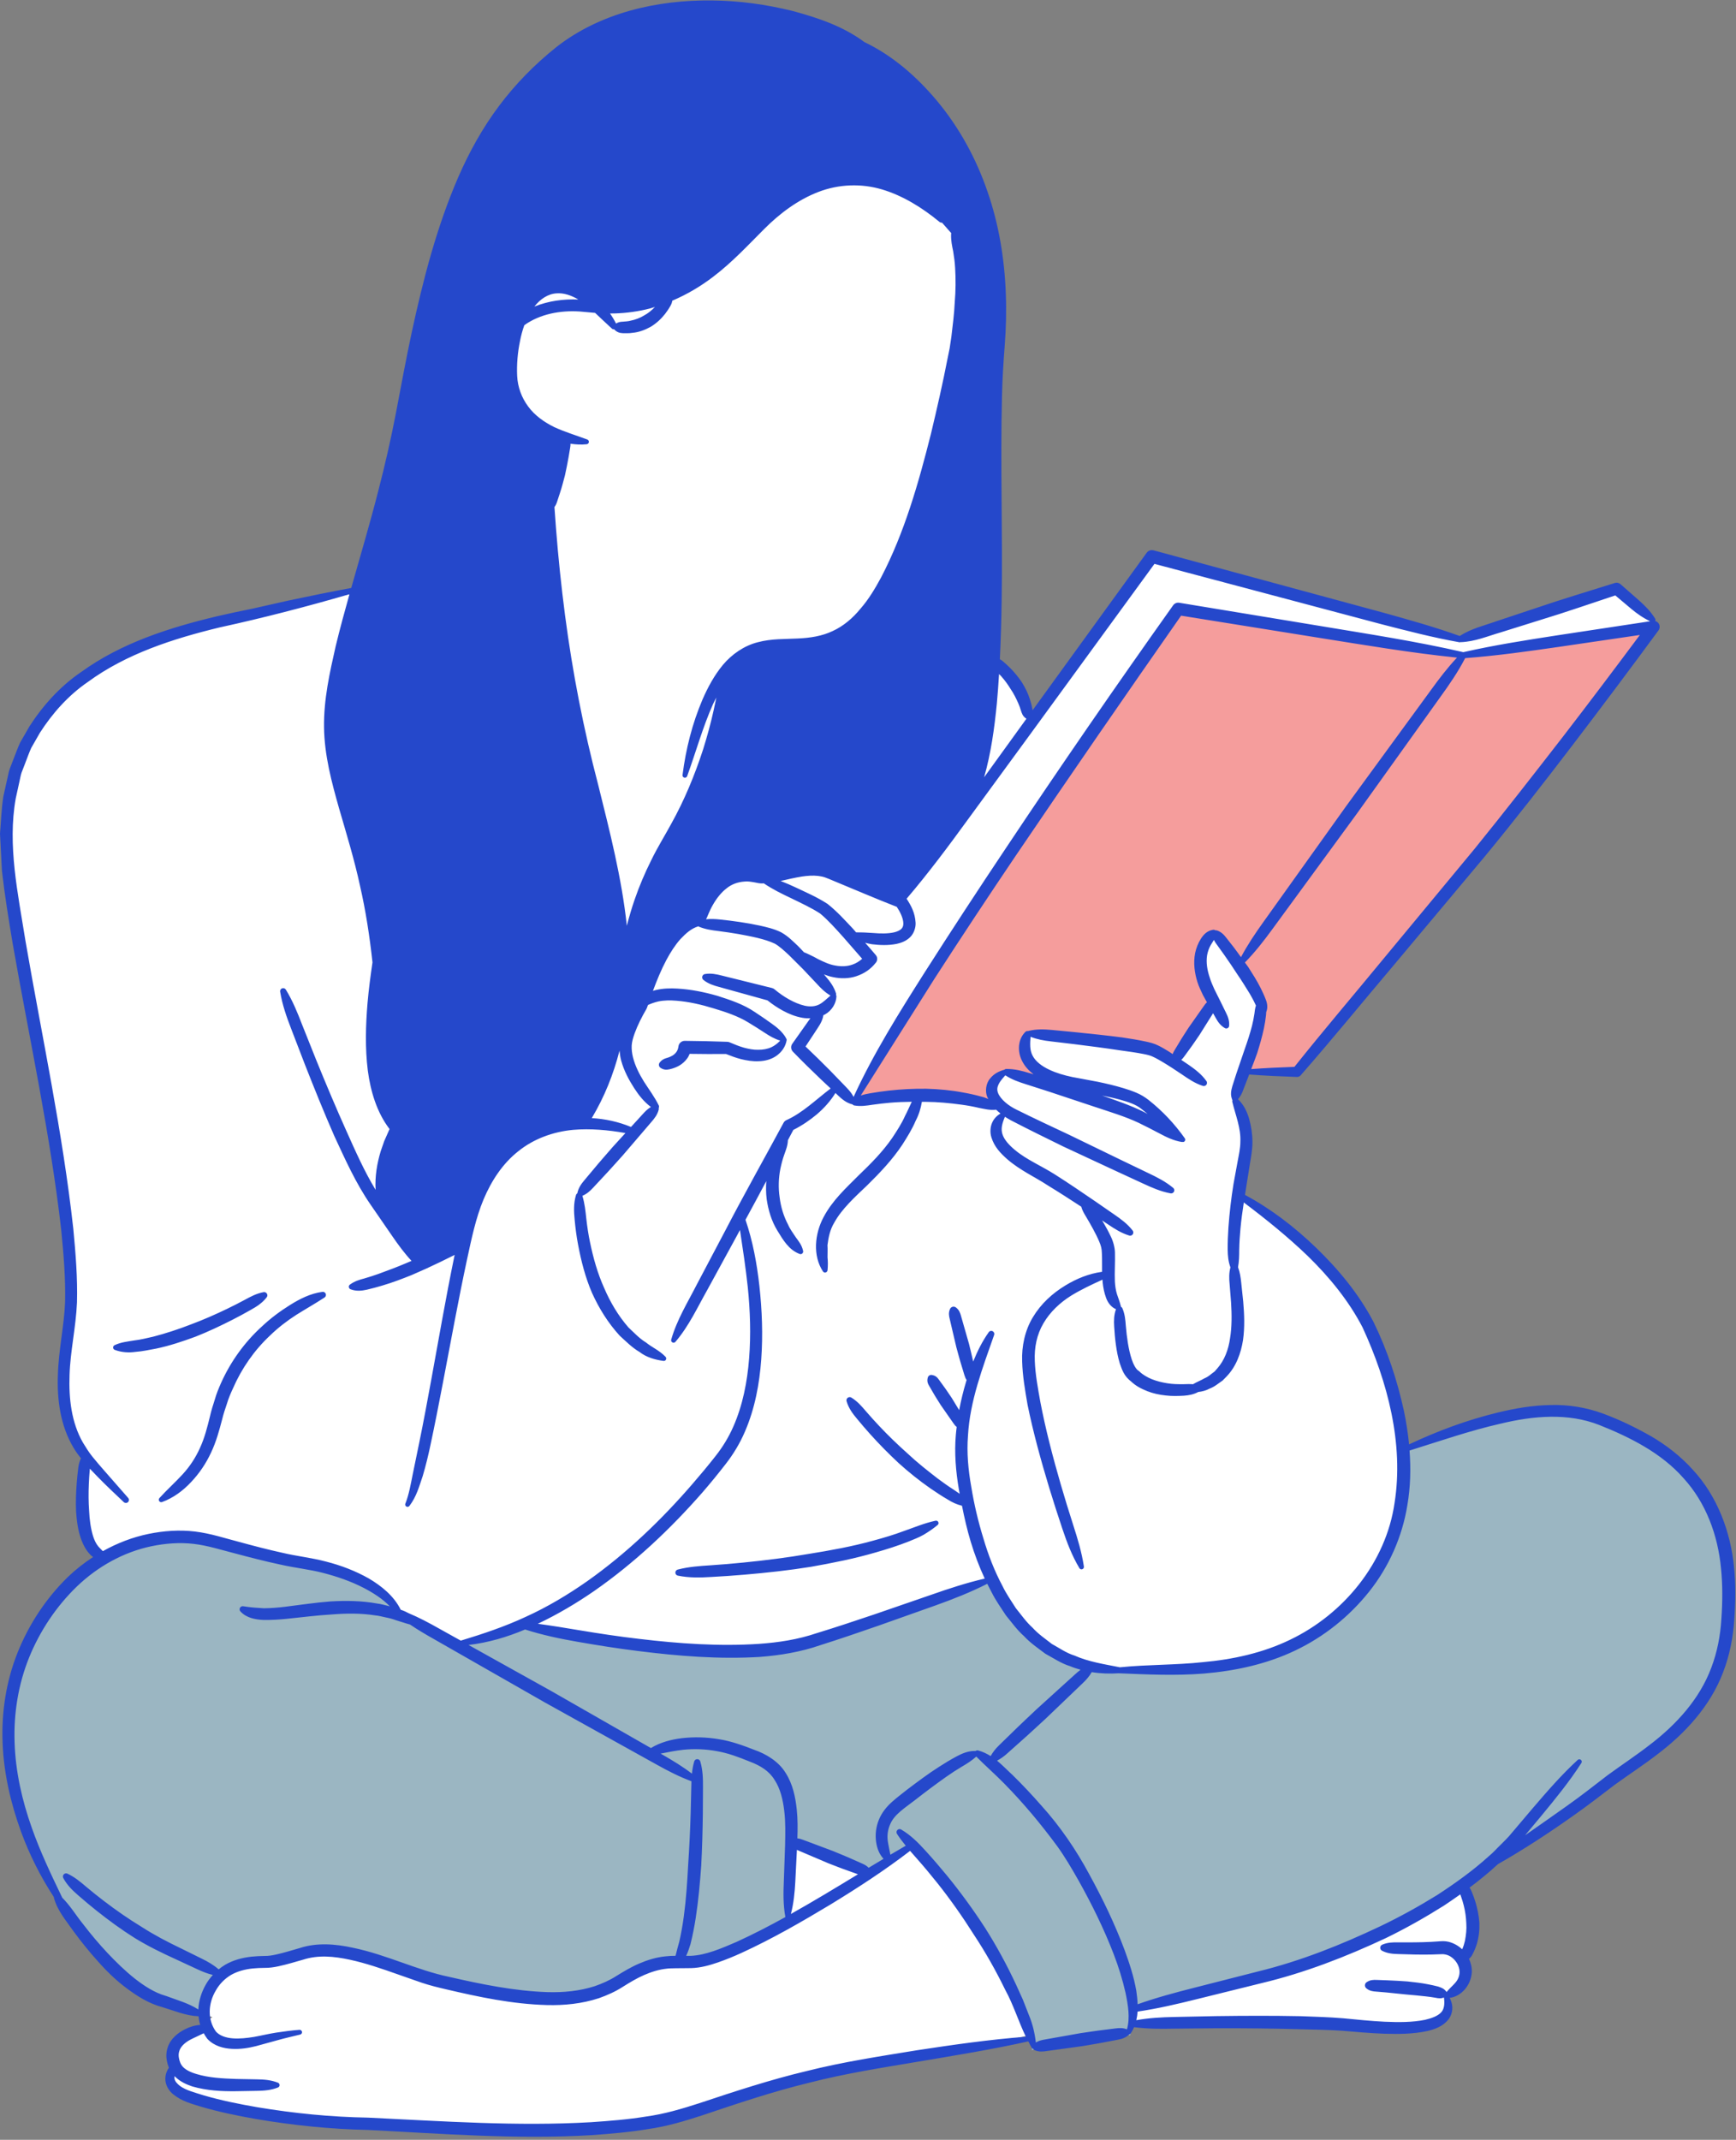<?xml version="1.0" encoding="UTF-8" standalone="no"?><svg xmlns="http://www.w3.org/2000/svg" xmlns:xlink="http://www.w3.org/1999/xlink" fill="#2548cb" height="500.8" id="Layer_3" preserveAspectRatio="xMidYMid meet" version="1.1" viewBox="0.0 -0.1 406.4 500.8" width="406.4" x="0" xml:space="preserve" y="0" zoomAndPan="magnify"><rect x="0.0" y="-0.1" width="406.4" height="500.8" fill="#808080" stroke="none"/><g id="change1_1"><path d="M125.124,498.644c-9.849,0-19.832-0.555-29.485-1.093 c-3.182-0.178-6.346-0.352-9.507-0.51c-8.439-0.175-17.164-1.031-26.053-2.549 c-3.778-0.672-8.272-1.542-12.766-2.876l-0.816-0.253 c-1.81-0.554-3.508-1.074-5.114-2.374c-0.525-0.419-1.362-1.41-1.319-2.577 c0.011-0.446,0.098-0.833,0.262-1.215l0.567-1.309l-0.374-1.376 c-0.048-0.18-0.09-0.36-0.122-0.539c-0.164-0.825-0.109-1.71,0.14-2.435 c0.368-1.133,1.108-2.044,2.279-2.84l6.907-4.702l-7.959-2.541l-1.335-0.44 c-0.639-0.213-1.267-0.423-1.9-0.617c-3.317-0.885-6.033-2.721-8.047-4.226 c-2.22-1.649-4.351-3.645-6.523-6.107c-1.958-2.173-3.858-4.512-5.673-6.983 c-0.339-0.49-0.707-0.996-1.076-1.502c-1.304-1.787-2.644-3.626-3.256-5.769 l-0.167-0.582l-0.326-0.507c-2.941-4.559-5.389-9.472-7.273-14.603 c-2.562-7.078-3.985-13.934-4.223-20.359c-0.294-7.119,0.869-14.197,3.368-20.484 c2.647-6.62,6.521-12.453,11.51-17.327c1.036-0.992,2.181-1.967,3.373-2.868 l2.962-2.24l-1.963-3.154c-0.307-0.497-0.596-1.088-0.856-1.758 c-0.819-2.124-1.041-4.3-1.203-6.346c-0.085-1.867-0.04-3.884,0.151-6.415 c0.082-1.077,0.191-2.15,0.315-3.221c0.045-0.392,0.098-0.803,0.212-1.232 l0.485-1.847l-1.113-1.554c-0.305-0.428-0.57-0.831-0.811-1.239 c-2.586-4.294-3.754-9.805-3.487-16.41c0.085-2.997,0.477-5.963,0.858-8.831 c0.352-2.668,0.718-5.428,0.821-8.121c0.135-5.795-0.371-11.581-0.904-17.017 c-1.799-15.853-4.806-31.803-7.713-47.228l-0.058-0.318 c-1.235-6.563-2.472-13.133-3.625-19.717c-0.946-5.666-1.855-11.248-2.493-16.882 l-0.437-8.524c0.082-0.984,0.14-1.828,0.199-2.673 c0.127-1.933,0.26-3.927,0.57-5.842l1.11-4.961 c0.09-0.436,0.172-0.84,0.31-1.228l1.333-3.44 c0.315-0.827,0.625-1.641,0.978-2.435l2.226-3.888 c3.246-5.028,7.191-9.198,11.618-12.213c9.766-7.08,21.342-10.482,31.392-12.885 c2.764-0.633,5.535-1.236,8.309-1.783l8.346-1.88 c3.956-0.833,8.518-1.786,13.084-2.648l2.467-0.468l1.937-6.771 c1.579-5.507,3.211-11.205,4.658-16.881c1.667-6.444,3.028-12.473,4.165-18.419 l0.562-2.965c0.988-5.221,1.979-10.462,3.074-15.582 c2.377-11.002,5.522-23.911,10.832-36.175c2.684-6.146,5.84-11.66,9.377-16.376 c3.686-4.927,8.118-9.478,13.179-13.529C142.309,3.205,156.169,1.357,165.811,1.357 l0.829,0.004c6.028,0.05,12.31,0.87,18.658,2.439 c5.424,1.477,11.197,3.353,16.041,6.885l0.291,0.213l0.326,0.158 c5.829,2.838,11.324,7.31,16.335,13.293c5.024,6.015,8.924,13.019,11.595,20.818 c2.491,7.174,3.911,15.079,4.221,23.516c0.154,3.826,0.069,7.855-0.252,11.984 c-0.371,4.753-0.57,8.442-0.649,11.956c-0.217,8.675-0.146,17.417-0.077,25.872 l0.003,0.417c0.056,7.081,0.111,14.403-0.003,21.601 c-0.058,4.249-0.175,8.341-0.347,12.174l-0.09,1.975l1.497,1.29 c0.432,0.371,0.861,0.78,1.285,1.199c0.964,0.967,1.847,2.036,2.597,3.154 c0.315,0.51,0.654,1.11,0.941,1.693l2.975,6.089l27.55-38.023l54.698,14.746 c5.204,1.456,10.62,2.97,15.853,4.8l1.704,0.595l1.584-0.861 c1.63-0.886,3.384-1.453,5.238-2.052c0.843-0.272,1.603-0.519,2.355-0.79 l9.112-3.028c4.163-1.427,8.42-2.745,12.538-4.019 c2.085-0.646,3.945-1.223,5.805-1.811l4.327,3.76 c1.251,1.108,2.56,2.371,3.569,4.004l0.321,0.69l0.511,0.469 c-6.367,8.75-12.917,17.493-20.01,26.797 c-8.095,10.608-14.467,18.69-20.667,26.204l-21.438,25.594 c-2.552,3.013-5.09,6.048-7.623,9.084l-0.236,0.282 c-4.43,5.301-9.011,10.784-13.637,16.063c-2.822-0.098-5.917-0.219-9.035-0.424 l-2.983-0.197l-1.73,4.469c-0.127,0.368-0.201,0.555-0.289,0.738l-1.025,2.125 l1.333,1.946c0.538,0.783,0.962,1.714,1.293,2.846 c0.477,1.68,0.726,3.385,0.729,5.036c0.016,1.436-0.228,2.883-0.442,4.159 l-1.431,8.949l2.432,1.399c5.026,2.889,9.97,6.657,14.695,11.196 c5.824,5.617,10.153,11.2,13.235,17.061c3.042,6.24,5.352,12.978,7.006,20.487 c0.284,1.374,0.535,2.786,0.745,4.177l0.79,5.249l4.862-2.124 c5.885-2.567,11.536-4.491,17.275-5.879c4.441-1.081,8.354-1.64,11.968-1.709 l0.954-0.013c3.712,0,7.49,0.674,10.93,1.95 c3.582,1.333,7.077,2.983,10.991,5.191c3.63,2.117,6.817,4.666,9.422,7.551 c5.185,5.593,8.484,13.394,9.321,22.006c0.374,3.629,0.389,7.477,0.053,12.132 c-0.273,4.267-1.115,8.244-2.509,11.854c-2.583,6.856-7.626,13.13-15.005,18.681 c-1.992,1.534-4.075,2.979-6.086,4.377c-1.28,0.889-2.546,1.769-3.786,2.664 l-1.847,1.41c-2.557,1.957-5.204,3.98-7.864,5.837 c-6.139,4.349-11.788,7.986-17.294,11.134l-0.408,0.232l-0.342,0.319 c-1.38,1.278-2.904,2.565-4.597,3.89l-2.366,1.851l1.07,2.805 c0.18,0.473,0.347,0.972,0.501,1.477c0.469,1.546,0.76,3.068,0.869,4.543 c0.056,1.58-0.122,3.104-0.546,4.503c-0.201,0.609-0.456,1.334-0.824,2.01 l-0.125,0.249l-0.84,1.453l0.387,1.71c0.135,0.503,0.191,1.023,0.172,1.543 c-0.103,1.673-1.113,3.361-2.567,4.204l-2.332,1.351l0.326,2.632 c0.066,0.666-0.154,1.44-0.572,2.019c-0.959,1.232-2.316,1.791-4.163,2.259 c-2.051,0.445-4.218,0.648-7.114,0.648c-0.896,0-1.791-0.02-2.681-0.045 c-2.65-0.09-5.339-0.315-7.938-0.534l-1.868-0.156 c-2.74-0.188-5.561-0.254-8.288-0.319l-1.558-0.038 c-5.564-0.156-11.298-0.232-17.519-0.232l-2.162,0.003l-9.851,0.093 c-0.922,0.02-1.826,0.034-2.732,0.034c-1.812,0-3.389-0.06-4.82-0.184 l-2.56-0.221l-1.123,1.913l-0.148,0.079l-0.305,0.249 c-0.548,0.446-1.057,0.607-1.807,0.746l-2.758,0.526 c-1.232,0.249-2.459,0.453-3.683,0.658l-1.802,0.305l-8.306,1.147 c-0.376,0.057-0.718,0.105-1.07,0.105c-0.342,0-0.633-0.048-0.919-0.154 l-0.143-0.131l-0.154-0.101l-1.444-2.101l-2.663,0.57 c-6.857,1.468-13.799,2.632-20.51,3.758l-6.03,1.012 c-7.49,1.249-15.24,2.541-22.749,4.471c-8.765,2.125-17.41,5.044-25.036,7.619 c-3.996,1.313-8.32,2.619-12.649,3.222c-4.348,0.733-8.656,1.082-13.062,1.404 C134.246,498.518,129.874,498.644,125.124,498.644z" fill="#ffffff"/></g><g id="change2_1"><path d="M403.958,366.868c-0.771-8.516-3.993-16.249-9.056-21.754 c-5.699-6.484-13.759-10.204-20.14-12.719c-3.373-1.333-7.164-2.008-11.274-2.008 c-3.76,0-7.832,0.544-12.427,1.661c-5.588,1.265-11.147,3.044-16.523,4.765 c-1.624,0.521-5.713,1.808-5.713,1.808l0.066,0.862 c0.337,4.393,0.17,8.603-0.506,12.525c-1.142,7.195-4.17,14.027-8.76,19.763 c-4.552,5.724-10.405,10.374-16.926,13.451c-5.983,2.848-13.049,4.621-21.001,5.27 c-2.408,0.196-4.971,0.291-7.832,0.291c-3.611,0-7.273-0.154-10.816-0.301 l-1.251-0.045c-0.617,0.04-1.237,0.06-1.86,0.06 c-1.415,0-2.827-0.107-4.197-0.321l-0.742-0.114l-0.018,0.032l-1.731-0.462 c-0.76-0.203-1.561-0.436-2.414-0.807c-1.346-0.401-2.575-1.11-3.879-1.859 c-0.572-0.33-1.147-0.661-1.579-0.868l-0.975-0.733 c-1.354-1.012-2.756-2.059-3.956-3.341c-1.168-1.035-2.138-2.253-3.161-3.543 l-0.909-1.121l-0.774-1.171c-0.933-1.402-1.812-2.725-2.554-4.223 c-0.236-0.417-0.445-0.847-0.657-1.281l-0.782-1.573l-0.972,0.493 c-4.215,2.136-8.473,3.751-12.082,5.046l-13.367,4.745 c-4.467,1.542-8.937,3.059-13.492,4.506c-4.004,1.408-8.693,2.32-13.921,2.708 c-2.096,0.125-4.282,0.188-6.497,0.188c-6.34,0-13.28-0.506-21.851-1.592 c-5.106-0.616-10.177-1.465-14.03-2.137c-4.859-0.827-8.717-1.729-12.138-2.838 l-0.384-0.125l-0.374,0.158c-4.401,1.861-8.757,3.059-12.943,3.557l-3.317,0.393 l22.275,12.397l23.067,13.212l-0.158,0.032l3.187,1.675 c1.601,0.931,3.264,1.979,4.909,3.107c-1.878-0.847-3.631-1.777-5.166-2.633 l-8.762-4.885l-17.516-9.733l-26.101-14.896c-1.743-0.999-3.603-2.089-5.387-3.295 l-0.162-0.109l-0.188-0.046c-0.599-0.146-1.174-0.334-1.746-0.521 c-0.48-0.156-0.959-0.313-1.354-0.416c-0.805-0.305-1.664-0.543-2.615-0.727 l-0.758-0.17c-0.599-0.138-1.2-0.276-1.757-0.329 c-1.831-0.282-3.749-0.42-5.869-0.42c-1.439,0-2.949,0.064-4.594,0.193 c-2.324,0.146-4.645,0.403-7,0.662c-1.153,0.127-2.31,0.256-3.492,0.372 c-1.664,0.179-3.275,0.27-4.785,0.27l-0.506-0.003 c-1.168-0.053-2.562-0.211-3.699-0.876c1.113,0.138,2.175,0.207,3.285,0.278 l0.44,0.025c1.608-0.025,3.362-0.156,5.209-0.387 c1.07-0.127,2.149-0.266,3.235-0.407c2.374-0.307,4.83-0.624,7.257-0.808 c1.174-0.072,2.353-0.113,3.54-0.113c2.562,0,4.87,0.191,7.119,0.595 c0.649,0.076,1.285,0.242,1.918,0.405l0.861,0.228l1.118-1.783 c-1.553-1.626-3.59-3.072-6.417-4.553c-2.798-1.451-5.97-2.624-9.695-3.588 c-1.81-0.472-3.731-0.796-5.588-1.11c-1.542-0.262-3.103-0.526-4.663-0.881 c-3.288-0.699-6.409-1.517-10.164-2.516c-0.911-0.228-1.82-0.476-2.729-0.722 c-2.43-0.661-4.939-1.343-7.366-1.61c-1.033-0.119-2.106-0.179-3.193-0.179 c-2.247,0-4.621,0.257-7.061,0.766c-6.568,1.391-12.766,4.743-17.917,9.694 c-4.891,4.699-8.852,10.589-11.459,17.037c-2.525,6.266-3.725,13.288-3.468,20.3 c0.201,6.375,1.571,13.204,4.075,20.297c1.958,5.526,4.412,10.728,7.18,16.47 l0.082,0.17l0.135,0.132c1.168,1.153,2.109,2.455,3.103,3.833 c0.543,0.754,1.086,1.505,1.659,2.219c2.053,2.638,3.951,4.865,5.789,6.804 c2.348,2.505,4.401,4.437,6.46,6.072c2.756,2.218,5.259,3.623,7.541,4.259 l0.276,0.105h0.045c0.609,0.23,1.221,0.445,1.836,0.66 c1.892,0.662,3.678,1.286,5.318,2.342l1.574,1.011l0.098-1.867 c0.095-1.804,0.646-3.637,1.603-5.314c0.397-0.723,0.896-1.407,1.529-2.092 l0.636-0.69l0.617-0.515c0.445-0.37,0.89-0.692,1.37-0.979 c1.59-0.919,3.468-1.494,5.728-1.758c1.002-0.106,2.003-0.132,3.185-0.154 c0.986,0,1.788-0.162,2.663-0.356c1.492-0.333,3.018-0.774,4.568-1.223l1.126-0.325 c1.63-0.541,3.468-0.813,5.463-0.813c1.926,0,4.049,0.256,6.322,0.766 c3.972,0.809,7.8,2.157,11.499,3.46c3.609,1.27,7.339,2.585,11.075,3.342 c8.638,1.998,15.887,3.376,23.187,3.609c0.485,0.017,0.97,0.025,1.452,0.025 c3.611,0,6.998-0.49,10.103-1.472c2.154-0.774,3.813-1.559,5.193-2.456 c1.489-0.913,3.341-2.047,5.246-2.864c1.961-0.869,3.895-1.404,5.781-1.598 c0.766-0.102,1.531-0.127,2.297-0.127h0.808h0.029h2.766h0.021 c3.641-0.142,7.366-1.746,11.096-3.352c3.519-1.602,7.289-3.512,11.526-5.844 l0.562-0.31v-0.641l-0.016-0.47l-0.082-0.086 c-0.442-2.622-0.389-5.193-0.286-7.816l0.302-8.346l0.008-0.482 c0.053-2.571,0.109-5.229-0.209-7.814c-0.421-3.382-1.192-5.824-2.401-7.648 c-1.282-2.1-3.317-3.614-6.375-4.753c-2.504-1.02-4.989-1.978-7.861-2.476 c-1.733-0.326-3.513-0.49-5.289-0.49c-0.986,0-1.969,0.05-2.952,0.152 c-1.754,0.189-3.497,0.538-5.36,0.91l-0.311,0.062 c1.598-0.76,3.442-1.271,5.618-1.53c1.131-0.136,2.281-0.207,3.418-0.207 c1.661,0,3.336,0.15,4.997,0.448c2.684,0.408,5.44,1.398,8.057,2.42 c1.781,0.619,5.029,2.083,6.77,4.964c1.648,2.548,2.157,5.401,2.464,8.098 c0.244,2.283,0.207,4.522,0.13,6.601l-0.037,1.013l1.007,0.106 c0.374,0.038,0.726,0.132,1.171,0.317l6.915,2.593l0.946,0.385 c1.187,0.484,2.379,0.968,3.582,1.527l2.295,1.021 c0.469,0.188,0.821,0.413,1.102,0.713l0.601,0.639l4.515-2.732l5.993-3.54 c0,0-1.357-1.672-1.645-2.048c1.468,1.118,2.718,2.424,3.871,3.707 c1.627,1.782,3.285,3.703,4.928,5.709c3.142,3.837,6.131,7.93,8.879,12.159 c2.581,4.054,5.005,8.495,7.199,13.186l1.55,3.419l1.396,3.586 c0.768,1.804,1.298,3.887,1.574,6.188l0.207,1.714l1.455-0.93 c0.519-0.33,1.123-0.457,1.722-0.55l8.275-1.461l1.365-0.204 c1.378-0.208,2.758-0.416,4.147-0.579l2.795-0.354 c0.284-0.036,0.564-0.062,0.851-0.062c0.442,0,0.821,0.068,1.192,0.213 l1.118,0.443l0.323-1.159c0.816-2.912,0.31-5.959-0.336-9.105 c-0.67-2.977-1.619-6.06-2.816-9.158c-2.138-5.576-4.846-11.267-8.288-17.404 c-1.537-2.704-3.198-5.563-5.093-8.195c-1.969-2.654-3.972-5.191-5.956-7.541 c-2.061-2.443-4.242-4.845-6.484-7.141c-1.089-1.118-2.242-2.2-3.381-3.271 c-0.714-0.67-1.385-1.333-2.067-1.998c0.325,0.168,0.65,0.341,0.909,0.498 l0.546,0.33l0.823,0.669c0.869,0.706,1.675,1.486,2.477,2.265 c0.384,0.371,0.768,0.742,1.139,1.088c2.167,2.118,4.34,4.423,6.656,7.062 c4.117,4.525,7.835,9.864,11.057,15.883c3.397,6.146,6.081,11.885,8.206,17.532 c1.052,2.925,2.104,6.079,2.663,9.3c0.191,1.203,0.289,2.174,0.313,3.058 l0.034,1.496l1.412-0.499c4.496-1.592,9.186-2.823,13.229-3.851l14.909-3.822 c8.81-2.154,18.221-5.63,28.783-10.63c4.406-2.113,8.932-4.596,13.473-7.396 c5.05-3.303,8.937-6.233,12.188-9.181c0.684-0.551,1.296-1.176,1.905-1.804 c0.281-0.291,0.564-0.583,0.869-0.878l0.506-0.502 c0.747-0.742,1.486-1.477,2.159-2.305l4.96-5.879 c2.287-2.659,4.348-5.032,6.439-7.237c-1.876,2.517-3.895,4.984-6.06,7.598 l-3.855,4.613l1.455,1.584l2.904-2.026c2.279-1.588,4.549-3.169,6.812-4.785 c2.493-1.757,4.793-3.528,7.228-5.404l2.446-1.879 c1.221-0.892,2.451-1.757,3.672-2.616c2.048-1.441,4.165-2.933,6.139-4.476 c7.297-5.538,12.276-11.781,14.793-18.55c1.351-3.549,2.167-7.49,2.43-11.707 C404.371,374.415,404.337,370.485,403.958,366.868z M46.549,459.748l-4.891-2.255 c-2.507-1.137-6.227-2.887-9.581-4.949c-2.817-1.778-5.689-3.842-8.778-6.309 c-1.425-1.13-2.801-2.287-4.17-3.47c-0.893-0.77-1.873-1.66-2.676-2.76 c1.084,0.661,2.051,1.475,3.06,2.322c1.37,1.153,2.769,2.304,4.192,3.37 c2.983,2.265,5.962,4.312,8.831,6.07c3.304,2.132,6.619,3.796,9.414,5.135 l4.833,2.39c0.896,0.439,1.9,0.966,2.843,1.653 C48.499,460.644,47.453,460.179,46.549,459.748z M159.655,457.19l-0.632,1.387 l0.478-1.844c0.188-0.738,0.374-1.474,0.599-2.268 c0.458-2,0.811-4.001,1.049-5.928c0.562-4.095,0.832-8.24,1.039-12.093 c0.268-3.957,0.461-8.035,0.57-12.119l0.167-6.106 c0-0.469-0.003-0.911,0.024-1.38l0.042-0.802l-0.04-0.015l0.101-0.882 c0.05-0.444,0.111-0.86,0.178-1.249c0.238,1.355,0.262,2.754,0.262,4.345 l-0.053,6.106c-0.026,3.863-0.154,7.954-0.379,12.146 c-0.31,4.671-0.71,8.521-1.264,12.111c-0.374,2.367-0.755,4.275-1.19,5.97 C160.31,455.578,160,456.436,159.655,457.19z M253.61,391.56l0.872-0.63 c-0.54,0.872-1.203,1.593-1.741,2.111l-8.775,8.397l-1.327,1.22 c-1.534,1.414-3.076,2.832-4.658,4.223l-3.007,2.681 c-0.505,0.445-1.074,0.807-1.647,1.157c0.348-0.509,0.747-1.016,1.276-1.544 l2.912-2.828c1.198-1.18,2.416-2.33,3.635-3.482l2.191-2.077l5.991-5.449 l3.028-2.728C252.759,392.236,253.159,391.884,253.61,391.56z M206.749,426.235 c0.514-1.329,1.439-2.594,2.761-3.77c0.813-0.747,1.563-1.333,2.318-1.925 c0.408-0.322,0.821-0.647,1.206-0.963l0.75-0.56 c2.159-1.61,4.393-3.275,6.703-4.743c1.282-0.827,2.591-1.6,3.937-2.34 c0.697-0.371,1.492-0.73,2.381-0.946c-0.713,0.526-1.437,1.004-2.15,1.419 c-1.272,0.774-2.541,1.575-3.781,2.457c-2.61,1.856-4.994,3.633-7.289,5.433 c-0.466,0.368-0.935,0.719-1.394,1.062c-2.032,1.522-3.953,2.958-4.817,5.131 c-0.594,1.347-0.811,2.84-0.623,4.319c0.09,0.714,0.238,1.44,0.395,2.193 l0.122,0.611c-0.542-0.77-0.941-1.659-1.084-2.76 C205.943,429.329,206.139,427.699,206.749,426.235z" fill="#9bb6c2"/></g><g id="change3_1"><path d="M364.876,150.222l-1.2,0.168c-6.78,0.956-13.791,1.943-20.76,2.455 l-0.412,0.031l-1.323-0.137c-9.025-0.933-18.131-2.386-26.938-3.793l-38.247-6.129 L275.606,143.375c-13.492,19.312-26.52,38.22-38.724,56.203 c-6.473,9.572-12.885,19.272-19.066,28.843l-18.852,29.865l2.885-0.962 c0.681-0.227,1.415-0.376,2.117-0.501c1.399-0.24,2.798-0.424,4.242-0.616 c2.697-0.277,5.151-0.412,7.498-0.412l1.105,0.011 c2.968,0.056,5.837,0.342,8.529,0.851c1.412,0.265,2.798,0.584,4.2,0.963 c0.376,0.094,0.737,0.234,1.097,0.371l2.623,0.971l-0.872-2.246 c-0.072-0.18-0.162-0.314-0.238-0.432c-0.45-0.998-0.249-2.487,0.48-3.295 c0.657-0.813,1.521-1.343,2.464-1.632l0.315,0.048l0.297-0.24 c1.762,0,3.402,0.454,5.09,0.966l0.869,0.244l0.954-1.906 c-1.094-0.841-1.873-1.739-2.382-2.758c-0.962-1.856-0.766-4.086,0.464-5.416 l0.445-0.013l0.109-0.103c0.824-0.179,1.693-0.266,2.644-0.266 c0.766,0,1.524,0.056,2.297,0.135l5.453,0.514 c3.654,0.352,7.302,0.758,10.908,1.216c1.478,0.216,3.431,0.521,5.471,0.97 c1.055,0.192,1.953,0.47,2.655,0.819c0.866,0.448,1.656,0.922,2.411,1.391 c0.276,0.175,0.527,0.351,0.8,0.542l1.192,0.833l0.461-1.379 c0.072-0.221,0.164-0.419,0.302-0.649l1.094-1.8 c0.389-0.661,0.805-1.306,1.224-1.953c0.331-0.515,0.665-1.033,0.949-1.498 l2.422-3.399l1.216-1.745c0.127-0.201,0.286-0.428,0.48-0.587l0.694-0.568 l-1.335-2.465c-0.48-0.963-0.935-1.908-1.237-2.885 c-0.715-2.235-0.888-4.335-0.514-6.229c0.217-1.035,0.628-2.057,1.184-2.953 c0.617-0.978,1.224-1.472,2-1.628l0.156,0.098h0.382 c0.758,0.253,1.216,0.784,1.738,1.455l1.712,2.198 c0.384,0.495,0.755,1.004,1.123,1.506l1.035,1.4l0.383,0.549 c0,0,0.641,0.858,0.731,0.986l0.427,0.677c0.877,1.388,1.704,2.699,2.414,4.117 l0.297,0.625c0.302,0.628,0.604,1.26,0.877,1.994 c0.339,0.811,0.379,1.539,0.111,2.167l-0.087,0.203v0.221 c0,0.182,0.003,0.384-0.016,0.567c-0.132,1.029-0.291,2.032-0.501,3.031 c-0.366,1.688-0.851,3.483-1.563,5.777c-0.352,0.995-0.726,1.953-1.1,2.92 l-0.864,2.234l1.709-0.125c3.172-0.231,6.468-0.399,10.076-0.513l0.503-0.016 l0.313-0.395c4.329-5.453,8.871-10.9,13.264-16.17 c2.546-3.055,5.095-6.11,7.612-9.18l21.308-25.677 c7.159-8.858,14.316-18.072,20.635-26.203c5.901-7.664,11.974-15.703,18.054-23.891 l1.563-2.105L364.876,150.222z M296.589,216.391l19.448-27.23l13.187-18.017 l6.568-9.01c1.404-1.94,2.975-3.959,4.676-5.937 c-1.219,2.021-2.599,4.034-4.212,6.269l-19.477,27.205l-13.184,18.016l-6.563,9.003 c-1.456,1.969-2.791,3.691-4.156,5.29 C293.91,220.261,295.112,218.444,296.589,216.391z" fill="#f59d9c"/></g><g id="change4_1"><path d="M232.598,92.605c-0.18,8.74-0.064,17.604,0.048,26.175 c0.093,7.123,0.188,14.488,0.117,21.727c-0.125,13.686-0.718,29.793-4.178,45.479 l-0.048,0.217l-3.142,4.388c-4.147,5.675-8.958,12.412-13.251,19.415l-0.488,0.798 l-0.861-0.366c-3.754-1.591-7.554-3.089-11.354-4.589l-3.736-1.478 c-0.731-0.303-1.245-0.519-1.916-0.735c-0.623-0.216-1.288-0.354-2.112-0.441 c-0.405-0.042-0.808-0.061-1.2-0.061c-1.057,0-2.067,0.13-3.002,0.27 c-2.936,0.495-5.214,1.33-7.157,2.626l-0.376,0.25l-0.776-0.159l-0.612-0.327 c-0.477-0.499-0.983-0.816-1.505-0.943c-0.872-0.211-1.693-0.411-2.53-0.411 c0,0-0.344,0.008-0.347,0.008c-1.99,0-3.868,0.666-5.339,1.828 c-1.341,1.122-2.448,2.552-3.455,4.48c-0.44,0.853-0.805,1.713-1.142,2.598 c-0.244,0.658-0.392,1.229-0.318,1.837l0.178,1.416l-1.41-0.207 c-0.135-0.02-0.273-0.029-0.411-0.029c-0.541,0-1.139,0.14-1.728,0.405 c-0.829,0.374-1.645,0.984-2.422,1.814c-1.251,1.366-2.406,2.994-3.622,5.116 c-1.841,3.293-3.439,6.995-4.875,11.308c-0.824,1.474-1.502,2.883-2.228,4.629 l-2.075-0.583c0.623-3.958,0.911-8.153,0.882-12.821l0.665-3.165l0.639-2.937 c0.646-2.925,1.563-6.029,2.724-9.225c1.002-2.82,2.3-5.787,3.855-8.809 c0.914-1.847,1.932-3.57,3.01-5.395c0.583-0.988,1.176-1.989,1.757-3.023 c2.87-5.242,5.299-11.098,7.424-17.89c0.925-3.035,1.741-6.199,2.416-9.397 c0.684-3.14,0.97-5.73,0.901-8.155l-0.011-0.37l0.419-0.599 c0.162-0.25,0.331-0.499,0.522-0.711c2.091-2.431,4.563-4.018,7.331-4.696 c2.21-0.586,4.557-0.635,7.043-0.686c0.623-0.013,1.253-0.026,1.884-0.049 c3.611-0.127,6.534-0.742,8.937-1.877c2.589-1.154,4.994-3.046,7.175-5.633 c2.136-2.44,3.77-5.216,5.09-7.611c2.612-5,4.915-10.654,6.833-16.785 c1.95-5.927,3.474-11.891,4.867-17.493c1.224-5.315,2.631-11.522,3.784-17.682 c0.278-1.102,0.437-2.03,0.596-2.952c0.125-0.729,0.252-1.456,0.416-2.167 c0.291-1.66,0.538-3.454,0.739-5.426c0.249-1.871,0.501-3.77,0.692-5.65 l-0.307,0.321l-0.09-2.59c-0.026-1.04-0.082-2.052-0.162-3.092 c-0.101-1.304-0.299-2.642-0.604-4.092c-0.278-1.309-0.591-2.471-1.606-3.418 l-3.005-3.414c-3.264-4.223-7.806-7.294-13.174-8.93 c-2.316-0.71-4.748-1.069-7.228-1.069c-3.007,0-6.036,0.548-8.757,1.586 c-4.637,1.753-9.146,4.783-13.404,9.009l-1.497,1.492 c-3.397,3.393-6.605,6.597-10.272,9.425c-4.528,3.516-9.268,5.954-14.083,7.241 c-2.562,0.67-5.204,1.065-7.859,1.176c-0.435,0.02-0.864,0.029-1.293,0.029 c-0.779,0-1.547-0.03-2.326-0.085l-0.405-0.028l-0.286-0.285 c-0.435-0.432-0.864-0.84-1.346-1.221c-2.655-2.097-5.116-3.117-7.527-3.117 l-0.474,0.013c-3.246,0.127-5.864,2.422-7.239,4.528 c-0.776,1.179-1.433,2.454-1.961,3.792l-0.082,0.212l-0.162,0.16 c-2.814,2.477-4.462,5.442-5.429,8.183c0.67-1.416,1.449-2.817,2.369-4.102 l1.953,0.809c-0.453,2.718-0.596,5.142-0.448,7.624 c0.178,2.896,1.264,5.756,3.055,8.052c1.574,2.097,3.866,3.858,6.823,5.249 c0.723,0.323,1.489,0.604,2.284,0.833l1.256,0.363l-0.588,1.168 c-0.066,0.131-0.111,0.323-0.156,0.527l-0.514,2.312 c-0.302,1.4-0.66,2.805-1.047,4.181l-0.069,0.307l-2.138-0.164 c-0.042-0.538-0.082-1.072-0.125-1.603c-0.072,5.122,0.209,10.083,0.527,14.467 c0.469,6.554,1.142,13.39,1.998,20.32c1.685,13.561,4.253,27.051,7.628,40.099 l0.596,2.35c3.111,12.219,6.327,24.854,6.815,37.602 c0.289,7.045-0.305,13.841-1.762,20.198c-1.431,6.42-3.749,12.533-5.829,17.666 l-0.276,0.677c0,0-0.787,0-0.816,0c-0.946,0-1.894,0.001-2.84,0.078 c-5.159,0.437-10.06,2.301-13.794,5.25c-0.877,0.688-1.741,1.476-2.716,2.481 l-1.818,1.873l-0.048-2.609c-0.026-1.59,0.066-3.121,0.284-4.551 c0.371-2.708,1.158-5.577,2.477-9.017l0.556-1.53 c0.88-2.41,1.791-4.902,2.472-7.452c0.44-1.594,0.779-3.158,1.007-4.657 c0.217-1.313,0.262-2.418,0.135-3.403c-0.249,0.779-0.392,1.571-0.541,2.397 l-0.17,0.918c-0.249,1.52-0.615,3.067-1.086,4.565 c-0.689,2.345-1.563,4.592-2.488,6.97l-0.737,1.909 c-0.975,2.684-2.022,5.891-2.348,9.215c-0.156,1.6-0.183,3.211-0.079,4.788 c0.058,0.925,0.175,1.651,0.363,2.284l0.156,0.515l-0.318,0.435 c-1.5,2.06-2.801,4.355-3.868,6.82c-1.566,3.684-2.536,7.513-3.278,10.771 l-0.143,0.637l-0.633,0.17c-0.591,0.159-1.206,0.397-1.831,0.71l-3.288,1.508 c-0.848,0.371-1.69,0.713-2.53,1.053l-2.403,0.991l-0.437-0.946 c-1.158-2.488-2.607-4.736-3.741-6.416l-2.509-3.776l-0.045-0.154 c-0.594-1.974-0.946-3.753-1.073-5.44c-0.254-2.752,0.14-5.756,1.211-9.172 l0.805-2.17c0,0,1.402-3.093,1.637-3.607c0.435-0.938,0.882-1.9,1.245-2.838 c1.147-2.893,2.157-5.923,3.005-9.01c1.407-5.324,2.57-11.033,3.773-18.497 c0.458-3.104,0.917-6.208,1.269-9.337c0.265-2.048,0.514-4.365,0.509-6.767 c-0.458,2.179-0.771,4.408-1.068,6.677c-0.411,3.133-0.872,6.238-1.391,9.317 c-1.174,7.007-2.477,13.017-3.988,18.375c-0.71,2.822-1.624,5.751-2.793,8.925 l-0.835,1.983l-0.964,2.226l-1.017-2.203c-1.749-3.786-2.856-8.039-3.299-12.641 c-0.506-4.474-0.49-9.38,0.056-15.423c0.935-10.047,3.047-20.147,5.093-29.917 l0.135-0.649c1.939-9.254,3.336-19.327,4.268-30.795 c0.466-5.56,0.766-10.635,0.919-15.521c0.146-3.996,0.244-7.924-0.058-11.844 c-0.191,2.699-0.284,5.418-0.376,8.076c-0.042,1.247-0.085,2.493-0.138,3.739 c-0.215,5.135-0.575,10.348-1.062,15.496c-0.798,9.434-2.223,19.472-4.356,30.677 c-1.012,5.016-2.059,10.19-2.952,15.366l-2.154-0.109 c-0.299-4.253-0.824-8.439-1.558-12.442c-1.131-6.079-2.832-12.103-4.478-17.928 l-0.111-0.395c-1.818-6.503-3.325-12.378-3.378-18.464 c-0.079-5.963,1.195-11.939,2.742-18.57c1.637-6.727,3.609-13.506,5.516-20.06 c1.553-5.343,3.161-10.869,4.584-16.351c1.725-6.609,3.103-12.639,4.215-18.435 l0.355-1.853c1.052-5.478,2.141-11.143,3.341-16.678 c2.52-11.262,5.638-24.261,10.752-36.095c2.591-6.042,5.702-11.53,9.242-16.304 c3.699-4.948,8.079-9.478,13.025-13.467c11.202-8.813,25.036-10.661,34.67-10.661 l0.668,0.003c6.359,0.054,12.639,0.794,18.658,2.198 c3.315,0.741,6.285,1.578,9.067,2.557c2.194,0.808,3.834,1.501,5.334,2.25 l0.366,0.183l0.122,0.297c6.619,3.924,12.758,9.215,17.879,15.372 c4.979,6.007,8.831,12.998,11.452,20.777c2.443,7.164,3.813,15.039,4.072,23.404 c0.154,3.716,0.056,7.622-0.302,11.926 C232.882,85.368,232.667,89.175,232.598,92.605z" fill="#2548cb"/></g><g id="change5_1"><path d="M36.531,315.534c-1.591,0.288-3.168,0.642-4.797,0.761 c-1.603,0.225-3.284,0.134-4.876-0.472c-0.307-0.117-0.46-0.46-0.344-0.766 c0.058-0.151,0.17-0.265,0.306-0.328l0.056-0.026 c1.549-0.709,3.015-0.821,4.524-1.082c1.504-0.163,2.993-0.561,4.48-0.886 c2.961-0.771,5.888-1.731,8.764-2.848c2.893-1.076,5.734-2.323,8.528-3.669 c1.398-0.671,2.781-1.378,4.147-2.115c1.362-0.743,2.728-1.477,4.349-1.78 l0.026-0.005c0.41-0.077,0.805,0.193,0.882,0.604 c0.041,0.218-0.018,0.434-0.142,0.598c-1.043,1.364-2.398,2.205-3.789,2.978 c-1.382,0.789-2.781,1.546-4.2,2.269c-2.835,1.446-5.722,2.807-8.699,3.981 C42.744,313.849,39.695,314.876,36.531,315.534z M51.741,323.586 c-0.558,1.262-1.084,2.533-1.455,3.86c-0.426,1.307-0.837,2.63-1.129,3.922 c-0.632,2.58-1.263,5.048-2.312,7.336c-1.017,2.295-2.397,4.408-4.108,6.263 c-1.706,1.865-3.6,3.54-5.412,5.537c-0.138,0.153-0.197,0.384-0.122,0.591 c0.109,0.299,0.439,0.453,0.738,0.344c2.601-0.946,4.869-2.619,6.77-4.649 c1.921-2.016,3.519-4.376,4.692-6.915c1.206-2.526,1.931-5.223,2.601-7.778 c0.313-1.293,0.716-2.496,1.131-3.706c0.36-1.23,0.87-2.4,1.405-3.559 c2.033-4.673,5-8.949,8.755-12.442c1.839-1.783,3.888-3.355,6.046-4.745 c2.168-1.366,4.418-2.628,6.585-4.047l0.051-0.033 c0.224-0.147,0.356-0.414,0.319-0.698c-0.053-0.395-0.415-0.672-0.81-0.62 c-2.83,0.376-5.287,1.639-7.609,3.086c-2.32,1.449-4.527,3.094-6.526,4.975 C57.283,313.993,53.991,318.557,51.741,323.586z M405.99,379.009 c-0.263,4.132-1.084,8.32-2.597,12.243c-2.994,7.942-8.929,14.367-15.455,19.276 c-3.253,2.506-6.672,4.727-9.894,7.06c-3.121,2.373-6.429,4.957-9.727,7.256 c-5.718,4.055-11.571,7.884-17.658,11.349c-0.065,0.056-0.122,0.124-0.189,0.179 c-2.054,1.894-4.219,3.646-6.446,5.312c0.246,0.334,0.413,0.704,0.56,1.081 c0.312,0.747,0.584,1.51,0.819,2.287c0.472,1.554,0.8,3.169,0.923,4.83 c0.059,1.662-0.109,3.37-0.605,4.997c-0.262,0.813-0.559,1.608-0.977,2.356 c-0.181,0.429-0.48,0.797-0.851,1.109c0.451,0.97,0.703,2.038,0.66,3.156 c-0.191,3.088-2.538,5.686-5.178,5.98c0.289,0.593,0.539,1.222,0.595,1.961 c0.097,0.992-0.183,2.127-0.819,3.01c-1.349,1.733-3.24,2.352-4.932,2.779 c-3.456,0.752-6.829,0.739-10.166,0.644c-3.331-0.113-6.645-0.43-9.887-0.695 c-3.176-0.219-6.505-0.27-9.757-0.352c-6.541-0.185-13.096-0.249-19.651-0.229 l-9.835,0.092c-3.142,0.071-6.286,0.07-9.444-0.346 c-0.212,0.495-0.454,0.981-0.767,1.447c-0.089,0.132-0.224,0.21-0.369,0.234 c-0.011,0.013-0.019,0.03-0.03,0.042c-0.821,0.795-1.728,1.045-2.647,1.215 l-2.756,0.526c-1.834,0.369-3.682,0.649-5.524,0.97l-5.556,0.768l-2.778,0.382 c-0.924,0.14-1.855,0.237-2.872-0.212c-0.127-0.056-0.184-0.178-0.266-0.279 c-0.149-0.034-0.284-0.106-0.364-0.234l-0.017-0.028 c-0.305-0.491-0.531-1.006-0.8-1.508c-8.497,1.898-17.071,3.274-25.628,4.721 c-8.613,1.447-17.187,2.778-25.588,4.938c-8.441,2.048-16.633,4.789-24.939,7.593 c-4.149,1.364-8.475,2.664-12.895,3.28c-4.368,0.737-8.764,1.091-13.153,1.412 c-17.575,1.078-35.11-0.353-52.469-1.217c-8.743-0.18-17.563-1.091-26.216-2.567 c-4.333-0.77-8.652-1.646-12.921-2.913c-2.09-0.664-4.315-1.186-6.396-2.872 c-1.004-0.803-1.875-2.207-1.822-3.684c0.021-0.986,0.351-1.811,0.829-2.529 c-0.217-0.533-0.375-1.069-0.472-1.61c-0.197-0.98-0.161-2.097,0.189-3.12 c0.69-2.118,2.423-3.428,4.019-4.247c1.148-0.591,2.362-0.957,3.597-1.041 c-0.203-0.658-0.326-1.334-0.395-2.017c-3.032-0.13-5.708-1.308-8.499-2.148 l0.095,0.029c-3.209-0.844-5.919-2.563-8.399-4.419 c-2.501-1.857-4.712-4.008-6.73-6.296c-2.043-2.268-3.954-4.633-5.746-7.077 c-1.722-2.488-3.76-4.778-4.588-7.858c-0.011-0.039,0.019-0.073,0.015-0.112 c-3.135-4.779-5.722-9.93-7.706-15.33c-2.404-6.64-4.041-13.638-4.306-20.778 c-0.293-7.124,0.814-14.362,3.466-21.035c2.664-6.672,6.65-12.746,11.818-17.796 c1.808-1.732,3.792-3.289,5.898-4.662c-0.294-0.199-0.56-0.43-0.781-0.683 c-0.914-0.981-1.485-2.107-1.918-3.218c-0.86-2.236-1.115-4.504-1.286-6.726 c-0.102-2.232-0.017-4.437,0.147-6.625c0.085-1.094,0.193-2.184,0.324-3.271 c0.095-0.87,0.244-1.734,0.685-2.559c-0.617-0.78-1.211-1.587-1.73-2.467 c-3.134-5.197-3.912-11.38-3.68-17.157c0.167-5.818,1.474-11.506,1.681-16.95 c0.133-5.581-0.347-11.218-0.898-16.833c-2.553-22.492-7.457-44.727-11.382-67.161 c-0.94-5.624-1.856-11.256-2.504-16.962L0,195.007 c0.252-2.903,0.327-5.832,0.788-8.712l0.956-4.292 c0.18-0.71,0.279-1.441,0.525-2.132l0.794-2.058 c0.547-1.364,1.028-2.759,1.636-4.094l2.202-3.829 c3.176-4.922,7.206-9.378,12.037-12.668c9.503-6.888,20.762-10.433,31.842-13.083 c2.787-0.639,5.575-1.246,8.361-1.796l8.308-1.872 c4.913-1.035,9.831-2.055,14.777-2.965c2.157-7.618,4.41-15.181,6.355-22.815 c1.571-6.075,2.973-12.186,4.146-18.337c1.172-6.166,2.322-12.401,3.641-18.576 c2.665-12.347,5.831-24.693,10.915-36.43c2.552-5.85,5.675-11.505,9.535-16.65 c3.858-5.158,8.377-9.741,13.418-13.774C140.578,2.837,153.915-0.13,166.631,0.004 c6.412,0.053,12.787,0.946,18.992,2.479c5.838,1.589,11.701,3.533,16.709,7.248 c6.656,3.192,12.297,8.131,17.002,13.748c5.232,6.265,9.199,13.549,11.836,21.248 c2.675,7.696,3.995,15.816,4.293,23.907c0.162,4.051,0.057,8.106-0.256,12.138 c-0.313,4.005-0.554,7.891-0.643,11.88c-0.397,15.886,0.174,31.878-0.076,47.884 c-0.062,4.546-0.194,9.096-0.419,13.646c0.28,0.15,0.532,0.337,0.767,0.541 c0.556,0.463,1.082,0.957,1.597,1.464c1.018,1.025,1.949,2.147,2.764,3.361 c0.773,1.237,1.449,2.556,1.885,3.962c0.242,0.694,0.419,1.408,0.565,2.127 c0.041,0.161,0.068,0.326,0.083,0.493l26.71-36.861 c0.374-0.518,1.023-0.724,1.606-0.568l36.034,9.774l18.017,4.887 c5.913,1.654,11.828,3.296,17.624,5.387c2.738-1.768,5.825-2.459,8.791-3.522 l9.142-3.041c6.076-2.082,12.239-3.897,18.362-5.836l0.021-0.007 c0.474-0.15,0.97-0.028,1.319,0.276l4.294,3.764 c1.423,1.264,2.776,2.61,3.825,4.311c0.109,0.177,0.081,0.371-0.002,0.545 c0.528,0.14,0.951,0.579,1.038,1.153c0.058,0.384-0.048,0.761-0.26,1.052 c-6.595,8.982-13.274,17.884-20.029,26.74 c-6.756,8.854-13.6,17.643-20.696,26.246l-21.448,25.601 c-7.191,8.489-14.214,17.119-21.546,25.491l-0.046,0.053 c-0.227,0.259-0.553,0.387-0.872,0.377c-3.728-0.132-7.456-0.284-11.184-0.577 c-0.104,0.261-0.193,0.535-0.299,0.794l-1.069,2.754 c-0.276,0.819-0.671,1.575-1.241,2.245c1.332,1.27,2.095,2.861,2.59,4.543 c0.498,1.75,0.778,3.574,0.782,5.414c0.022,1.87-0.354,3.673-0.611,5.298 l-0.798,5.017c-0.114,0.706-0.218,1.412-0.33,2.118 c6.097,3.273,11.591,7.504,16.573,12.294c5.268,5.08,10.034,10.815,13.5,17.409 c3.27,6.713,5.536,13.605,7.129,20.824c0.535,2.584,0.949,5.212,1.208,7.859 c6.66-3.134,13.587-5.714,20.818-7.462c3.978-0.97,8.075-1.668,12.261-1.746 c4.178-0.128,8.454,0.563,12.381,2.02c3.956,1.472,7.532,3.219,11.187,5.282 c3.592,2.093,6.942,4.699,9.761,7.824c5.762,6.211,8.863,14.542,9.666,22.783 C406.362,370.783,406.284,374.934,405.99,379.009z M291.175,281.327 c-0.307,2.034-0.592,4.067-0.78,6.102c-0.158,1.664-0.259,3.327-0.293,4.982 c-0.001,1.358-0.025,2.682-0.275,4.068c0.456,1.211,0.615,2.415,0.752,3.684 l0.458,4.36c0.253,2.939,0.386,5.958-0.046,9.025 c-0.479,3.021-1.596,6.221-3.917,8.576l-0.856,0.874l-0.994,0.705 c-0.651,0.495-1.332,0.921-2.081,1.203c-0.823,0.442-1.71,0.679-2.616,0.771 c-1.054,0.564-2.198,0.793-3.353,0.874c-1.418,0.077-2.851,0.122-4.294-0.056 c-1.441-0.152-2.889-0.451-4.284-0.995c-1.42-0.589-2.687-1.168-4.023-2.482 l0.35,0.291c-1.841-1.313-2.271-2.925-2.787-4.345 c-0.443-1.457-0.707-2.896-0.907-4.329c-0.196-1.433-0.321-2.859-0.4-4.284 c-0.084-1.344-0.068-2.691,0.423-4.043c-1.141-0.476-1.916-1.542-2.301-2.613 c-0.462-1.22-0.688-2.458-0.82-3.662c-0.024-0.214-0.028-0.424-0.044-0.637 c-2.501,1.139-4.977,2.301-7.268,3.699c-2.689,1.671-5.012,3.874-6.547,6.508 c-1.558,2.64-2.163,5.673-2.027,8.793c0.12,3.198,0.735,6.448,1.31,9.671 c1.24,6.466,2.927,12.888,4.771,19.26c0.935,3.184,1.901,6.361,2.923,9.521 c1.019,3.161,1.985,6.339,2.493,9.683c0.05,0.311-0.16,0.604-0.471,0.654 c-0.235,0.038-0.463-0.079-0.581-0.27c-1.751-2.926-2.934-6.058-3.994-9.229 c-1.069-3.168-2.082-6.356-3.066-9.555c-1.94-6.407-3.729-12.87-5.083-19.482 c-0.574-3.335-1.16-6.665-1.261-10.14c-0.13-3.528,0.643-7.267,2.534-10.358 c1.861-3.108,4.573-5.572,7.551-7.379c2.656-1.628,5.548-2.79,8.628-3.22 c-0.022-1.52,0.03-2.994-0.048-4.349c-0.029-1.066-0.197-1.733-0.637-2.759 c-0.409-0.967-0.912-1.951-1.435-2.923c-0.525-0.974-1.084-1.941-1.656-2.901 c-0.441-0.719-0.868-1.449-1.101-2.305c-2.581-1.685-5.168-3.357-7.78-4.948 c-3.007-1.987-6.514-3.534-9.553-6.169c-1.476-1.311-3.003-2.829-3.699-5.103 c-0.357-1.114-0.287-2.458,0.209-3.523c0.426-0.938,1.138-1.592,1.914-2.071 c-0.354-0.273-0.692-0.567-1.017-0.886c-1.471,0.17-2.726-0.183-4.033-0.427 c-1.351-0.319-2.716-0.568-4.095-0.752c-2.752-0.369-5.524-0.648-8.312-0.661 c-0.313-0.01-0.627,0.001-0.94-0.005c-0.256,1.559-0.735,3.074-1.47,4.468 c-0.824,1.954-1.959,3.756-3.089,5.539c-2.338,3.539-5.266,6.606-8.189,9.481 c-2.954,2.828-5.98,5.531-7.78,8.813c-0.978,1.61-1.346,3.416-1.575,5.245 c0.062,0.935,0.015,1.867,0.013,2.827c0.095,0.96,0.107,1.945,0.005,3.008 l-0.004,0.046c-0.031,0.322-0.317,0.558-0.639,0.527 c-0.182-0.017-0.338-0.119-0.433-0.26c-2.426-3.668-1.943-8.813,0.144-12.707 c2.096-3.96,5.283-6.827,8.13-9.694c2.934-2.807,5.744-5.638,7.977-8.896 c1.08-1.643,2.17-3.294,2.965-5.098c0.58-1.079,1.029-2.204,1.576-3.311 c-1.687,0.018-3.376,0.076-5.06,0.22c-1.392,0.129-2.783,0.277-4.165,0.482 c-1.379,0.214-2.757,0.425-4.231,0.163l-0.048-0.008 c-0.146-0.026-0.242-0.128-0.344-0.22c-0.021-0.009-0.043,0.002-0.062-0.009 c-0.02-0.012-0.021-0.037-0.039-0.051c-0.026-0.004-0.054,0.007-0.079,0.001 c-1.692-0.459-2.716-1.596-3.839-2.634c-1.172,1.902-2.65,3.527-4.323,4.973 c-1.677,1.398-3.511,2.652-5.536,3.669c-0.427,0.799-0.845,1.603-1.269,2.403 c-0.038,1.246-0.466,2.292-0.847,3.361c-0.391,1.077-0.671,2.187-0.911,3.301 c-0.441,2.236-0.503,4.524-0.175,6.733c0.268,2.217,0.922,4.387,1.979,6.383 c0.442,1.044,1.151,1.948,1.768,2.908c0.667,0.933,1.412,1.787,1.725,3.147 l0.021,0.095c0.076,0.327-0.128,0.653-0.456,0.728 c-0.121,0.028-0.241,0.018-0.349-0.023c-2.572-0.961-3.902-3.327-5.24-5.495 c-1.354-2.213-2.117-4.779-2.488-7.349c-0.172-1.403-0.187-2.815-0.087-4.213 c-1.598,3.03-3.235,6.04-4.87,9.051c1.709,5.016,2.664,10.211,3.251,15.454 c0.624,5.688,0.85,11.443,0.437,17.199c-0.416,5.742-1.483,11.537-3.83,16.952 c-1.151,2.694-2.722,5.299-4.518,7.59c-1.752,2.256-3.555,4.47-5.426,6.627 c-7.522,8.583-15.894,16.482-25.307,23.038c-4.193,2.894-8.6,5.502-13.221,7.694 c3.271,0.449,6.526,0.974,9.774,1.524c4.64,0.773,9.293,1.476,13.96,2.014 c9.321,1.11,18.733,1.78,27.996,1.166c4.662-0.329,9.073-0.995,13.558-2.51 c4.488-1.371,8.966-2.864,13.435-4.371l13.387-4.613 c4.103-1.445,8.241-2.794,12.509-3.787c-1.301-2.789-2.378-5.671-3.268-8.596 c-0.843-2.782-1.491-5.608-2.055-8.448c-1.214-0.296-2.332-0.81-3.351-1.466 c-1.383-0.798-2.707-1.682-4.021-2.58c-2.611-1.817-5.096-3.808-7.447-5.933 c-2.325-2.156-4.543-4.416-6.659-6.766c-1.053-1.18-2.089-2.373-3.091-3.596 c-1.017-1.211-1.972-2.479-2.448-4.121c-0.116-0.401,0.115-0.819,0.515-0.935 c0.212-0.061,0.429-0.026,0.603,0.081l0.031,0.019 c1.393,0.857,2.393,2.023,3.392,3.194c1.004,1.167,2.042,2.305,3.094,3.429 c2.113,2.241,4.33,4.379,6.621,6.423c2.239,2.106,4.649,4.003,7.068,5.874 c1.229,0.91,2.468,1.809,3.76,2.621c0.468,0.323,0.938,0.637,1.402,0.963 c-0.061-0.365-0.15-0.726-0.207-1.091c-0.699-4.097-1.078-8.5-0.7-12.741 c0.047-0.613,0.129-1.221,0.197-1.83c-0.299-0.214-0.515-0.483-0.705-0.769 l-1.01-1.446l-2.016-2.894c-0.616-1.001-1.268-1.978-1.845-3.005l-0.888-1.525 c-0.3-0.506-0.532-1.056-0.303-1.906c0.113-0.417,0.521-0.676,0.938-0.612 c0.871,0.133,1.28,0.568,1.622,1.046l1.038,1.427 c0.707,0.942,1.339,1.932,2.006,2.9l1.743,2.862 c0.427-2.28,0.978-4.532,1.646-6.742c0.03-0.101,0.068-0.199,0.099-0.299 c-0.245-0.369-0.399-0.761-0.518-1.163l-0.656-2.166 c-0.455-1.439-0.823-2.901-1.231-4.352l-1.033-4.403l-0.515-2.202 c-0.184-0.731-0.326-1.473,0.068-2.353c0.205-0.459,0.743-0.665,1.202-0.46 c0.062,0.027,0.122,0.064,0.174,0.102c0.772,0.578,1.01,1.295,1.206,2.022 l0.623,2.174l1.243,4.349c0.327,1.372,0.683,2.738,0.977,4.119 c0.968-2.403,2.121-4.728,3.643-6.876c0.229-0.322,0.675-0.398,0.997-0.17 c0.266,0.189,0.364,0.526,0.262,0.819l-0.012,0.034 c-2.699,7.698-5.654,15.418-6.111,23.529c-0.312,4.047,0.056,7.974,0.782,12.05 c0.661,4.041,1.604,8.027,2.801,11.916c1.143,3.906,2.612,7.712,4.518,11.265 c0.878,1.826,2.035,3.467,3.113,5.163c1.258,1.547,2.402,3.214,3.886,4.543 c1.339,1.492,2.985,2.606,4.548,3.828c1.733,0.939,3.364,2.121,5.271,2.704 c3.34,1.481,6.946,2.012,10.638,2.751c6.533-0.656,13.023-0.511,19.399-1.197 c7.077-0.629,14.074-2.169,20.403-5.227c12.637-6.036,22.492-18.109,24.501-32.02 c2.196-13.874-1.624-28.368-7.484-41.098c-3.231-6.233-7.777-11.793-12.866-16.75 C301.447,289.339,296.375,285.24,291.175,281.327z M231.91,410.891 c0.536-0.949,1.194-1.766,1.941-2.488l2.901-2.827 c1.922-1.898,3.906-3.73,5.86-5.593l5.999-5.443l3.001-2.72 c0.431-0.399,0.88-0.779,1.352-1.135c-0.818-0.234-1.635-0.477-2.423-0.82 c-2.088-0.632-3.902-1.885-5.806-2.912c-1.728-1.306-3.537-2.528-5.006-4.121 c-1.628-1.442-2.877-3.204-4.243-4.864c-1.172-1.791-2.422-3.544-3.37-5.457 c-0.35-0.638-0.668-1.291-0.99-1.941c-3.958,2.008-8.061,3.615-12.209,5.1 l-13.373,4.741c-4.471,1.552-8.945,3.088-13.482,4.519 c-4.469,1.568-9.461,2.405-14.21,2.759c-9.614,0.577-19.135-0.205-28.557-1.394 c-4.716-0.582-9.404-1.328-14.077-2.144c-4.145-0.723-8.265-1.585-12.291-2.885 c-4.229,1.786-8.678,3.096-13.239,3.623l1.857,1.034l17.513,9.753l17.399,9.956 l5.913,3.383c2.224-1.346,4.718-1.995,7.243-2.309 c2.893-0.333,5.836-0.249,8.709,0.242c2.842,0.439,5.745,1.502,8.245,2.481 c2.657,0.92,5.671,2.651,7.344,5.394c1.716,2.689,2.302,5.7,2.611,8.572 c0.241,2.281,0.217,4.542,0.145,6.756c0.504,0.052,0.969,0.201,1.422,0.379 l2.318,0.867l4.635,1.737c1.52,0.641,3.056,1.242,4.559,1.927l2.264,1.002 c0.534,0.233,1.049,0.512,1.492,0.973c1.158-0.702,2.318-1.399,3.48-2.096 c-1.004-1.084-1.524-2.461-1.732-3.915c-0.252-1.713-0.045-3.55,0.631-5.193 c0.654-1.664,1.788-3.051,3.035-4.171c1.288-1.164,2.397-1.945,3.621-2.941 c2.44-1.837,4.891-3.692,7.505-5.35c1.298-0.841,2.634-1.639,4.013-2.384 c1.334-0.72,2.801-1.344,4.469-1.284c0.176-0.13,0.392-0.184,0.595-0.129 C230.081,409.873,231.036,410.341,231.91,410.891z M162.87,448.781 c-0.319,2.036-0.715,4.072-1.219,6.105c-0.284,0.91-0.591,1.858-1.014,2.76 c0.37,0.003,0.739,0.007,1.092-0.001c3.479-0.138,7.176-1.745,10.688-3.255 c3.892-1.774,7.694-3.747,11.45-5.821c-0.004-0.015-0.017-0.025-0.019-0.04 c-0.511-2.812-0.472-5.592-0.352-8.367l0.291-8.32 c0.065-2.777,0.129-5.492-0.193-8.129c-0.308-2.622-0.925-5.216-2.257-7.228 c-1.256-2.08-3.305-3.355-5.84-4.307c-2.66-1.081-5.008-1.965-7.668-2.433 c-2.603-0.48-5.274-0.591-7.912-0.323c-1.761,0.208-3.517,0.537-5.268,0.896 l0.509,0.291c2.346,1.34,4.655,2.746,6.825,4.4 c0.095-0.952,0.25-1.905,0.535-2.858c0.117-0.392,0.529-0.616,0.921-0.5 c0.247,0.073,0.43,0.27,0.5,0.5c0.601,2.029,0.646,4.063,0.632,6.096 l-0.035,6.102c-0.05,4.069-0.16,8.142-0.377,12.218 C163.859,440.637,163.503,444.71,162.87,448.781z M185.151,447.847 c5.289-2.965,10.494-6.121,15.699-9.289l-2.316-0.831 c-1.561-0.54-3.087-1.164-4.63-1.748l-4.555-1.939l-2.277-0.971 c-0.174-0.071-0.346-0.146-0.516-0.226l-0.374,7.447 C186.044,442.82,185.805,445.345,185.151,447.847z M237.782,200.178 c-6.448,9.548-12.809,19.154-19.049,28.831l-17.232,27.293 c0.748-0.258,1.516-0.419,2.288-0.545c1.433-0.251,2.874-0.443,4.318-0.614 c2.89-0.32,5.801-0.467,8.718-0.432c2.914,0.076,5.834,0.344,8.709,0.891 c1.441,0.254,2.868,0.577,4.28,0.973c0.539,0.121,1.056,0.333,1.571,0.547 c-0.072-0.142-0.166-0.25-0.232-0.399c-0.615-1.369-0.336-3.319,0.63-4.409 c0.911-1.142,2.101-1.705,3.278-2.038c0.008-0.002,0.015,0.005,0.023,0.003 c0.134-0.115,0.293-0.197,0.464-0.201c1.957-0.029,3.759,0.459,5.544,0.999 l0.867,0.26c-1.067-0.818-2.036-1.817-2.693-3.138 c-1.153-2.227-0.983-5.129,0.809-6.823c0.175-0.165,0.4-0.194,0.619-0.155 c0.017-0.006,0.023-0.029,0.04-0.033c1.889-0.476,3.725-0.403,5.551-0.233 l5.477,0.525c3.652,0.366,7.302,0.755,10.961,1.226 c1.83,0.273,3.643,0.56,5.507,0.962c0.89,0.188,1.979,0.445,2.936,0.938 c0.917,0.447,1.713,0.936,2.518,1.432c0.289,0.181,0.555,0.381,0.84,0.565 c0.101-0.311,0.245-0.593,0.41-0.861l1.078-1.784 c0.703-1.2,1.482-2.35,2.226-3.523l2.397-3.409l1.2-1.704 c0.205-0.303,0.425-0.596,0.713-0.844l-0.938-1.695 c-0.462-0.998-0.958-1.98-1.292-3.048c-0.667-2.112-0.993-4.458-0.536-6.796 c0.252-1.161,0.692-2.291,1.331-3.305c0.636-1.012,1.493-1.921,2.872-2.127 c0.201-0.03,0.393,0.026,0.546,0.136c0.012-0.002,0.017-0.015,0.03-0.016 c0.119-0.011,0.239,0.005,0.346,0.041c1.059,0.357,1.669,1.066,2.243,1.804 l1.727,2.208c0.559,0.732,1.091,1.491,1.639,2.235 c1.524-2.872,3.323-5.546,5.198-8.164l6.486-9.077l12.97-18.153l13.16-18.016 l6.582-9.007c1.92-2.662,3.907-5.275,6.169-7.69 c-10.776-1.098-21.435-2.914-32.114-4.607l-32.471-5.21 C263.465,162.626,250.546,181.357,237.782,200.178z M290.369,267.107 c0.147-3.181-1.107-6.133-1.875-9.298l-0.02-0.083 c-0.027-0.112,0.026-0.209,0.049-0.314c-0.001-0-0.001-0-0.001-0.001 c-0.585-1.288-0.294-2.337-0.023-3.328l0.929-2.898l1.924-5.641 c0.657-1.854,1.274-3.712,1.748-5.577c0.232-0.933,0.419-1.863,0.556-2.789 c0.076-0.664,0.144-1.283,0.362-1.934c-0.069-0.142-0.138-0.283-0.207-0.434 c-0.352-0.779-0.795-1.553-1.233-2.324c-0.933-1.527-1.894-3.066-2.924-4.568 c-0.99-1.53-2.014-3.049-3.07-4.548l-1.606-2.235 c-0.298-0.393-0.58-0.799-0.799-1.255c-0.24,0.412-0.495,0.798-0.733,1.188 c-0.427,0.738-0.709,1.553-0.864,2.402c-0.27,1.715,0.032,3.547,0.649,5.308 c0.257,0.901,0.675,1.759,1.05,2.632l1.371,2.745l1.352,2.758 c0.455,0.917,0.839,1.871,0.735,3.084c-0.031,0.366-0.353,0.637-0.719,0.606 c-0.098-0.008-0.192-0.039-0.272-0.084c-1.059-0.601-1.631-1.461-2.132-2.357 l-0.631-1.119l-0.977,1.559l-2.216,3.53c-0.794,1.14-1.553,2.303-2.386,3.416 l-1.228,1.685c-0.187,0.26-0.393,0.506-0.646,0.722 c0.587,0.402,1.196,0.786,1.775,1.195c1.515,1.057,2.985,2.17,4.109,3.753 c0.239,0.336,0.16,0.802-0.176,1.041c-0.199,0.142-0.456,0.167-0.673,0.098 c-1.82-0.594-3.325-1.614-4.82-2.643c-1.502-1.016-3.019-2.013-4.549-2.93 c-0.762-0.45-1.54-0.901-2.279-1.239c-0.681-0.336-1.397-0.488-2.297-0.664 c-1.723-0.341-3.536-0.577-5.33-0.828c-3.594-0.546-7.217-1.016-10.842-1.464 l-5.444-0.647c-1.601-0.182-3.193-0.454-4.751-1.075 c-0.127,1.655-0.208,3.123,0.472,4.405c0.714,1.404,2.211,2.494,3.874,3.278 c1.67,0.801,3.535,1.336,5.436,1.735l5.926,1.108 c2.014,0.422,4.017,0.888,6.018,1.491c1.001,0.304,1.999,0.634,3.007,1.06 c1.002,0.4,2.084,1.069,2.903,1.715c3.319,2.629,6.079,5.591,8.471,8.959 c0.181,0.255,0.121,0.608-0.134,0.789c-0.141,0.1-0.306,0.102-0.462,0.062 c-0.029-0-0.055,0.028-0.084,0.023c-1.953-0.316-3.62-1.137-5.255-2.01 c-1.639-0.863-3.287-1.721-4.931-2.509c-3.195-1.496-6.813-2.573-10.315-3.743 l-10.58-3.517l-5.314-1.704c-1.701-0.53-3.387-1.112-4.941-2.127 c-0.645,0.725-1.249,1.422-1.568,2.089c-0.362,0.774-0.409,1.354-0.116,2.102 c0.642,1.509,2.455,2.95,4.272,3.829c4.047,2.014,8.191,3.945,12.313,5.882 l12.308,5.971l6.165,2.966c2.06,0.977,4.102,1.995,5.914,3.501 c0.313,0.259,0.356,0.722,0.097,1.034c-0.176,0.212-0.446,0.299-0.699,0.253 c-2.319-0.428-4.408-1.348-6.476-2.313l-6.216-2.868l-12.417-5.778 c-4.103-2.014-8.195-4.015-12.28-6.14c-0.468-0.257-0.929-0.534-1.384-0.825 c-0.695,1.632-0.982,2.832-0.59,4.069c0.415,1.332,1.613,2.62,2.935,3.707 c2.66,2.241,6.103,3.671,9.351,5.725c3.178,2.021,6.266,4.12,9.351,6.23 l4.608,3.186c1.537,1.059,3.042,2.165,4.242,3.713 c0.252,0.325,0.192,0.793-0.133,1.045c-0.197,0.153-0.455,0.189-0.678,0.122 c-1.865-0.575-3.432-1.579-4.973-2.622l-1.38-0.915 c0.121,0.202,0.25,0.396,0.369,0.6c0.583,1.005,1.149,2.023,1.661,3.126 c0.525,1.028,0.972,2.579,0.989,3.79c0.064,2.446-0.113,4.632-0.018,6.762 c0.06,1.051,0.201,2.069,0.493,2.986c0.315,0.93,0.617,1.691,0.922,2.862 l0.019,0.071c0.002,0.007-0.005,0.014-0.003,0.021 c0.127,0.083,0.253,0.171,0.312,0.304l0.011,0.027 c0.592,1.359,0.706,2.726,0.807,4.089c0.111,1.363,0.266,2.718,0.484,4.048 c0.219,1.327,0.502,2.638,0.905,3.845c0.376,1.171,1.037,2.354,1.562,2.633 c0.08,0.043,0.152,0.095,0.213,0.156l0.137,0.136 c0.594,0.586,1.763,1.301,2.835,1.718c1.119,0.445,2.324,0.737,3.555,0.936 c1.231,0.213,2.509,0.229,3.786,0.22c0.745-0.027,1.488-0.053,2.257,0.004 c0.907-0.548,1.818-0.869,2.654-1.367c0.615-0.25,1.142-0.62,1.632-1.034 l0.765-0.577l0.629-0.715c1.678-1.895,2.617-4.406,2.991-7.086 c0.438-2.677,0.413-5.503,0.236-8.344l-0.342-4.31 c-0.126-1.256-0.172-2.585,0.195-3.912c-0.501-1.334-0.627-2.74-0.643-4.11 c-0.011-1.746,0.052-3.482,0.169-5.207c0.252-3.448,0.646-6.866,1.198-10.247 l0.922-5.039C290.014,270.192,290.365,268.649,290.369,267.107z M267.746,260.121 c0.317,0.161,0.615,0.336,0.927,0.5c-0.466-0.382-0.931-0.771-1.4-1.135 c-1.408-1.159-3.138-1.661-5.068-2.216c-1.374-0.377-2.785-0.683-4.204-0.966 C261.254,257.443,264.503,258.523,267.746,260.121z M383.894,148.511L365.035,151.283 c-7.321,1.057-14.645,2.094-22.04,2.65c-1.68,3.254-3.738,6.235-5.863,9.168 l-6.491,9.072l-12.986,18.142l-13.174,18.006l-6.588,9.003 c-1.993,2.729-4.066,5.4-6.458,7.841c0.252,0.353,0.521,0.691,0.769,1.049 c1.013,1.587,2.036,3.177,2.895,4.892c0.423,0.868,0.845,1.732,1.198,2.666 c0.351,0.856,0.566,1.936,0.125,3.003c-0.006,0.242-0.021,0.484-0.047,0.718 c-0.115,1.058-0.285,2.094-0.497,3.11c-0.437,2.027-1.002,3.992-1.621,5.925 c-0.429,1.214-0.896,2.393-1.351,3.582c3.374-0.253,6.747-0.402,10.12-0.522 c6.829-8.567,13.944-16.895,20.901-25.356l21.288-25.686 c6.99-8.626,13.819-17.397,20.632-26.18 C371.932,164.468,377.94,156.505,383.894,148.511z M241.443,171.383l-14.74,20.153 c-4.63,6.373-9.338,12.69-14.464,18.702c1.074,1.652,1.963,3.305,2.101,5.584 c0.077,1.147-0.389,2.603-1.359,3.497c-0.96,0.889-2.066,1.261-3.076,1.489 c-2.038,0.394-3.943,0.302-5.795,0.081c-0.539-0.076-1.057-0.223-1.584-0.344 c0.813,0.945,1.662,1.858,2.453,2.829l0.069,0.085 c0.411,0.504,0.401,1.213,0.018,1.705c-1.28,1.642-2.803,2.598-4.596,3.211 c-1.773,0.588-3.675,0.588-5.401,0.223c-0.766-0.143-1.488-0.376-2.189-0.65 l0.356,0.409c1.03,1.199,2,2.45,2.497,4.1 c0.029,0.096-0.011,0.185-0.028,0.277c0.058,0.1,0.112,0.205,0.108,0.315 c-0.053,1.67-1.045,3.34-2.686,4.273c-0.117,0.069-0.247,0.104-0.368,0.164 c-0.272,1.736-1.329,2.935-2.166,4.285l-2.018,3.053 c1.934,1.835,3.841,3.698,5.716,5.595l3.201,3.309 c0.851,0.892,1.751,1.734,2.332,2.9c4.667-10.2,10.641-19.675,16.607-29.091 c6.208-9.733,12.531-19.385,18.941-28.977c12.796-19.202,25.897-38.184,39.262-56.996 c0.33-0.468,0.894-0.68,1.423-0.596l33.356,5.497 c11.077,1.847,22.18,3.542,33.148,6.068c7.306-1.654,14.687-2.811,22.07-3.95 l21.663-3.285c-1.632-0.765-3.056-1.774-4.392-2.883l-3.76-3.162 c-5.855,1.936-11.678,3.969-17.58,5.758l-9.195,2.877 c-3.087,0.889-6.045,2.179-9.379,2.305c-0.042,0.002-0.07-0.035-0.109-0.041 c-0.097,0.025-0.191,0.069-0.293,0.051c-6.149-1.095-12.171-2.663-18.198-4.214 l-18.042-4.795l-35.086-9.325L241.443,171.383z M195.056,206.023 c-0.617-0.246-1.318-0.575-1.864-0.752c-0.516-0.192-1.096-0.299-1.691-0.372 c-1.199-0.138-2.491-0.043-3.774,0.147c-1.647,0.262-3.305,0.658-4.983,1.04 c1.212,0.461,2.397,0.985,3.573,1.533c2.482,1.192,4.816,2.158,7.403,3.824 c2.327,1.854,4.066,3.819,5.947,5.807c0.261,0.28,0.492,0.583,0.75,0.865 c1.353-0.018,2.674,0.051,3.965,0.143c1.707,0.147,3.434,0.18,4.919-0.149 c0.726-0.17,1.358-0.458,1.712-0.809c0.329-0.354,0.49-0.752,0.456-1.39 c-0.047-1.144-0.742-2.595-1.53-3.767 C204.939,210.197,200.015,208.07,195.056,206.023z M176.652,206.412 c-0.807-0.134-1.607-0.291-2.38-0.191c-1.54,0.107-2.987,0.604-4.208,1.609 c-1.243,0.968-2.295,2.303-3.145,3.788c-0.433,0.738-0.803,1.527-1.138,2.33 c-0.144,0.372-0.296,0.742-0.49,1.102c1.092-0.125,2.162-0.062,3.222,0.048 c1.585,0.163,3.162,0.363,4.739,0.597c1.577,0.237,3.15,0.513,4.731,0.856 c1.594,0.372,3.134,0.699,4.863,1.533c1.715,0.964,2.77,2.111,3.968,3.223 c0.484,0.474,0.923,0.975,1.39,1.46c0.461,0.191,0.941,0.365,1.359,0.598 c0.691,0.333,1.364,0.655,2.005,1.035c1.317,0.645,2.652,1.274,4.027,1.482 c1.362,0.257,2.73,0.212,3.96-0.227c0.823-0.271,1.637-0.784,2.283-1.358 l-4.394-5.037c-1.756-1.946-3.587-4.025-5.437-5.549 c-1.911-1.267-4.511-2.476-6.853-3.618c-2.169-1.026-4.331-2.084-6.354-3.458 C177.975,206.736,177.318,206.539,176.652,206.412z M233.879,157.651 c-0.142,2.306-0.307,4.611-0.516,6.915c-0.57,5.78-1.37,11.627-2.981,17.257 l8.755-12.117l1.161-1.602c-0.013-0.007-0.027,0-0.04-0.008 c-0.006-0.004-0.011-0.008-0.017-0.012l-0.075-0.053 c-0.781-0.56-0.931-1.148-1.136-1.748c-0.18-0.602-0.382-1.195-0.642-1.767 c-0.505-1.144-1.056-2.273-1.773-3.312c-0.653-1.075-1.402-2.108-2.253-3.06 C234.206,157.975,234.037,157.818,233.879,157.651z M81.298,151.815 c-1.396,6.054-2.789,12.257-2.702,18.302c0.056,6.105,1.647,12.15,3.34,18.185 c1.694,6.045,3.437,12.163,4.607,18.413c0.764,4.156,1.289,8.353,1.58,12.561 c0.896-5.157,1.934-10.278,2.957-15.382c1.934-10.101,3.462-20.301,4.352-30.575 c0.464-5.134,0.819-10.28,1.034-15.433c0.217-5.153,0.287-10.307,0.86-15.459 l0.001-0.016c0.044-0.393,0.397-0.676,0.79-0.632 c0.33,0.037,0.582,0.293,0.629,0.607c0.768,5.204,0.65,10.41,0.473,15.606 c-0.174,5.198-0.488,10.39-0.912,15.574c-0.848,10.366-2.165,20.717-4.308,30.926 c-2.106,10.133-4.245,20.246-5.203,30.451c-0.467,5.093-0.613,10.215-0.063,15.23 c0.417,4.262,1.426,8.406,3.204,12.284c0.281-0.637,0.556-1.272,0.809-1.939 c1.076-2.872,2.029-5.813,2.793-8.823c1.657-5.979,2.905-12.105,3.947-18.264 c0.504-3.084,0.989-6.173,1.394-9.274c0.393-3.102,0.825-6.2,1.685-9.254 c0.102-0.385,0.497-0.615,0.882-0.513c0.297,0.079,0.502,0.344,0.534,0.632 c0.294,3.204,0.013,6.35-0.388,9.481c-0.372,3.135-0.825,6.26-1.298,9.383 c-0.981,6.241-2.171,12.463-3.798,18.615c-0.819,3.072-1.845,6.105-3.013,9.1 c-0.582,1.48-1.337,2.993-1.957,4.396l-0.944,2.059l-0.766,2.117 c-0.905,2.844-1.437,5.825-1.178,8.75c0.146,1.76,0.506,3.499,1.023,5.201 l2.431,3.635c1.409,2.102,2.745,4.253,3.821,6.584 c1.311-0.543,2.627-1.069,3.925-1.649l3.27-1.488 c0.652-0.314,1.319-0.601,2.033-0.791c0.839-3.673,1.81-7.366,3.328-10.951 c1.054-2.452,2.379-4.834,3.984-7.021c-0.229-0.823-0.352-1.67-0.393-2.523 c-0.109-1.646-0.085-3.315,0.091-4.966c0.31-3.317,1.312-6.507,2.403-9.504 c1.143-2.989,2.34-5.858,3.203-8.805c0.445-1.47,0.798-2.957,1.067-4.461 c0.278-1.508,0.443-3.005,1.168-4.519l0.021-0.043 c0.18-0.374,0.628-0.532,1.002-0.353c0.199,0.096,0.338,0.271,0.397,0.468 c0.475,1.638,0.395,3.294,0.111,4.901c-0.25,1.613-0.592,3.217-1.025,4.783 c-0.845,3.145-2.01,6.153-3.067,9.09c-1.125,2.917-1.999,5.818-2.427,8.79 c-0.209,1.44-0.284,2.898-0.25,4.36c0.872-0.917,1.806-1.781,2.819-2.564 c4.105-3.263,9.246-5.059,14.366-5.489c1.008-0.082,2.014-0.082,3.021-0.074 c2.328-5.761,4.439-11.52,5.771-17.509c1.487-6.505,2.01-13.214,1.752-19.904 c-0.515-13.426-4.046-26.57-7.402-39.73c-3.409-13.2-5.952-26.691-7.644-40.227 c-0.843-6.774-1.514-13.568-2.006-20.374c-0.492-6.807-0.794-13.63-0.276-20.477 c0.03-0.392,0.372-0.686,0.764-0.657c0.35,0.026,0.623,0.303,0.656,0.641 l0.001,0.016c0.241,2.479,0.429,4.961,0.622,7.442l0.079-0.337 c0.366-1.374,0.721-2.75,1.041-4.133l0.46-2.078 c0.065-0.342,0.14-0.68,0.28-1.009c-0.826-0.25-1.641-0.54-2.432-0.897 c-2.719-1.284-5.336-3.063-7.229-5.568c-1.911-2.472-3.074-5.553-3.268-8.641 c-0.164-2.716,0.031-5.275,0.452-7.877c-2.021,2.851-3.389,6.285-4.52,9.786 c-0.094,0.297-0.411,0.462-0.707,0.368c-0.253-0.08-0.41-0.326-0.392-0.58 c0.408-5.41,2.513-11.08,6.917-14.959c0.042-0.037,0.089-0.065,0.13-0.101 c0.539-1.38,1.209-2.723,2.057-3.994c1.683-2.574,4.622-4.884,8.084-5.022 c3.44-0.168,6.386,1.506,8.732,3.351c0.507,0.411,0.984,0.85,1.449,1.299 c1.151,0.07,2.289,0.106,3.475,0.042c2.581-0.1,5.143-0.479,7.63-1.137 c4.984-1.319,9.594-3.839,13.704-7.048c4.153-3.184,7.812-7.001,11.662-10.823 c3.895-3.848,8.483-7.255,13.781-9.246c5.287-2.009,11.301-2.199,16.7-0.535 c5.411,1.636,10.248,4.826,13.679,9.248c0.24,0.31,0.184,0.756-0.125,0.997 c-0.268,0.207-0.637,0.194-0.887-0.012l-0.053-0.044 c-4.006-3.297-8.515-6.099-13.395-7.562c-4.888-1.455-10.165-1.252-14.922,0.584 c-4.77,1.836-8.999,4.981-12.695,8.688c-3.749,3.751-7.485,7.785-11.886,11.127 c-2.93,2.252-6.172,4.168-9.616,5.634c-0.058,0.464-0.235,0.874-0.462,1.254 c-0.358,0.645-0.779,1.252-1.228,1.844c-0.915,1.168-2.045,2.21-3.352,3.003 c-1.329,0.736-2.797,1.303-4.301,1.423c-0.747,0.133-1.49,0.077-2.228,0.084 c-0.72-0.022-1.445-0.236-2.042-0.911c-0.191,0.007-0.38-0.034-0.521-0.161 c-1.372-1.241-2.65-2.483-3.935-3.684c-1.243-0.103-2.459-0.23-3.573-0.32 c-4.62-0.306-9.342,0.593-12.993,3.198c-0.443,1.216-0.784,2.487-1.025,3.78 c-0.543,2.618-0.784,5.481-0.656,8.09c0.125,2.609,1.037,5.09,2.573,7.155 c1.519,2.089,3.73,3.659,6.12,4.835c2.442,1.125,5.02,1.9,7.711,2.894 c0.3,0.103,0.459,0.43,0.356,0.729c-0.073,0.213-0.272,0.356-0.48,0.384 c-1.265,0.137-2.535,0.065-3.792-0.122c0.006,0.322-0.029,0.638-0.083,0.95 l-0.361,2.159c-0.258,1.436-0.538,2.866-0.853,4.288 c-0.374,1.407-0.731,2.817-1.193,4.196l-0.681,2.07 c-0.133,0.403-0.309,0.794-0.588,1.153c0.12,1.674,0.239,3.349,0.366,5.023 c0.525,6.755,1.229,13.497,2.102,20.214c1.755,13.447,4.343,26.716,7.788,39.842 c2.675,10.783,5.498,21.712,6.689,32.925c0.544-2.099,1.147-4.183,1.864-6.228 c1.07-3.103,2.359-6.13,3.828-9.066c1.425-2.961,3.19-5.778,4.676-8.519 c3.091-5.533,5.527-11.432,7.493-17.477c0.95-3.034,1.792-6.105,2.478-9.211 c0.205-0.971,0.413-1.942,0.618-2.914c-0.254,0.518-0.545,1.01-0.78,1.539 c-2.401,5.378-3.99,11.156-6.046,16.842l-0.006,0.015 c-0.105,0.292-0.428,0.443-0.72,0.338c-0.252-0.091-0.399-0.345-0.366-0.6 c0.772-6.035,2.249-11.989,4.682-17.684c1.238-2.833,2.726-5.619,4.783-8.107 c2.069-2.458,4.953-4.486,8.17-5.29c3.203-0.856,6.358-0.71,9.287-0.868 c2.94-0.124,5.737-0.556,8.234-1.75c2.51-1.148,4.69-3.007,6.504-5.23 c1.887-2.151,3.405-4.684,4.799-7.264c5.477-10.465,8.795-22.142,11.72-33.759 c1.396-5.845,2.738-11.709,3.884-17.62c0.162-0.767,0.314-1.537,0.47-2.306 l0.402-2.677c0.318-2.69,0.664-5.372,0.79-8.059 c0.225-2.683,0.253-5.367,0.094-8.019c-0.069-1.329-0.244-2.637-0.459-3.928 c-0.266-1.262-0.528-2.553-0.491-3.837l0.006-0.196 c0.011-0.402,0.347-0.719,0.75-0.707c0.185,0.005,0.353,0.08,0.478,0.198 c1.257,1.184,1.624,2.595,1.941,4.008c0.276,1.409,0.501,2.822,0.615,4.233 c0.09,1.042,0.125,2.082,0.161,3.123c0.012,0.003,0.021-0.007,0.032-0.004 c0.333,0.095,0.543,0.412,0.515,0.745c-0.204,2.453-0.515,4.891-0.843,7.326 c-0.191,1.863-0.425,3.718-0.749,5.555c-0.395,1.642-0.553,3.337-1.008,4.964 c-0.008,0.037-0.012,0.075-0.02,0.111c-1.114,5.947-2.428,11.86-3.8,17.763 c-1.44,5.889-2.982,11.761-4.867,17.551c-1.835,5.8-4.065,11.516-6.927,16.991 c-1.489,2.706-3.112,5.385-5.219,7.764c-2.01,2.422-4.543,4.587-7.541,5.937 c-2.976,1.401-6.276,1.854-9.346,1.958c-3.079,0.129-6.045,0.007-8.705,0.718 c-2.669,0.663-4.946,2.232-6.788,4.355c-0.242,0.288-0.423,0.635-0.652,0.937 c0.071,2.863-0.338,5.661-0.927,8.42c-0.668,3.198-1.495,6.359-2.435,9.488 c-1.951,6.232-4.374,12.344-7.527,18.1c-1.628,2.903-3.331,5.537-4.739,8.37 c-1.452,2.81-2.732,5.711-3.803,8.689c-1.086,2.972-1.996,6.01-2.685,9.097 c-0.423,1.946-0.837,3.897-1.266,5.851c0.032,4.326-0.234,8.688-0.906,12.992 c0.643-1.569,1.36-3.08,2.206-4.564c1.333-3.988,2.905-7.798,4.96-11.487 c1.053-1.857,2.238-3.673,3.766-5.318c0.768-0.819,1.681-1.568,2.785-2.078 c0.825-0.381,1.809-0.574,2.734-0.453c-0.109-0.854,0.103-1.618,0.38-2.36 c0.34-0.919,0.721-1.827,1.189-2.706c0.919-1.756,2.1-3.459,3.743-4.83 c1.678-1.32,3.894-2.132,6.04-2.078c1.092-0.046,2.104,0.206,3.111,0.451 c0.776,0.196,1.451,0.646,2.03,1.243c0.125,0.029,0.248,0.062,0.371,0.093 c2.284-1.523,4.872-2.355,7.59-2.803c1.44-0.232,2.924-0.376,4.476-0.227 c0.775,0.083,1.561,0.213,2.348,0.487c0.766,0.247,1.319,0.508,1.989,0.761 c5.032,2.022,10.1,3.959,15.09,6.087c4.132-6.72,8.681-13.137,13.309-19.498 l3.023-4.183c3.23-14.777,3.99-30.028,4.139-45.258 c0.168-15.934-0.489-31.882-0.173-47.933c0.081-3.996,0.372-8.08,0.695-12.034 c0.324-3.926,0.444-7.867,0.305-11.795c-0.251-7.848-1.492-15.686-4.029-23.092 c-2.499-7.41-6.267-14.402-11.249-20.427 c-4.986-5.987-10.984-11.243-17.694-15.197l-0.063-0.037 c-0.134-0.079-0.203-0.212-0.26-0.345c-1.681-0.839-3.456-1.544-5.228-2.197 c-2.913-1.048-5.915-1.852-8.938-2.538c-6.046-1.386-12.247-2.099-18.434-2.172 c-12.299-0.095-24.974,2.822-34.63,10.431 c-4.779,3.849-9.164,8.319-12.831,13.266c-3.687,4.951-6.68,10.406-9.142,16.104 c-4.934,11.42-7.945,23.647-10.668,35.882c-1.335,6.141-2.498,12.291-3.698,18.498 c-1.205,6.22-2.641,12.391-4.243,18.507 C88.235,127.668,84.27,139.667,81.298,151.815z M145.032,245.785 c-1.416,5.558-3.557,10.892-6.499,15.799c3.162,0.181,6.26,0.86,9.187,2.073 l0.372-0.407l2.306-2.523c0.582-0.651,1.186-1.281,1.977-1.746 c-1.61-1.206-2.844-2.755-3.92-4.424c-1.251-1.943-2.366-4.029-3.023-6.387 C145.225,247.407,145.103,246.603,145.032,245.785z M135.394,70 c-1.628-0.957-3.374-1.576-5.077-1.447c-2.047,0.112-3.86,1.355-5.222,3.1 C128.369,70.322,131.969,69.851,135.394,70z M145.83,75.185 c0.594-0.067,1.197-0.063,1.76-0.228c1.149-0.223,2.226-0.635,3.202-1.23 c0.931-0.505,1.781-1.19,2.525-1.999c-0.382,0.112-0.749,0.265-1.135,0.363 c-2.709,0.695-5.495,1.082-8.279,1.167c-0.362,0.019-0.733,0.007-1.1,0.009 c0.527,0.753,1.005,1.535,1.41,2.358 C144.803,75.244,145.315,75.208,145.83,75.185z M24.079,362.932 c3.344-1.871,6.953-3.27,10.72-4.041c3.548-0.721,7.212-0.99,10.844-0.552 c3.713,0.451,6.996,1.572,10.364,2.437c3.35,0.913,6.692,1.795,10.055,2.53 c3.325,0.799,6.767,1.143,10.28,2.072c3.464,0.879,6.836,2.165,9.988,3.941 c2.969,1.762,5.873,4.076,7.48,7.326c0.636,0.208,1.247,0.483,1.837,0.804 c2.474,1.032,4.822,2.288,7.139,3.598l5.083,2.829 c5.22-1.585,10.313-3.289,15.208-5.572c5.066-2.296,9.87-5.171,14.441-8.375 c9.123-6.455,17.283-14.26,24.603-22.741c1.837-2.117,3.631-4.271,5.361-6.475 c1.705-2.155,3.087-4.421,4.184-6.922c2.199-4.972,3.269-10.463,3.701-15.982 c0.434-5.531,0.256-11.132-0.317-16.692c-0.479-4.454-1.15-8.898-1.822-13.344 c-0.264,0.478-0.511,0.964-0.776,1.441l-6.85,12.539 c-2.345,4.147-4.32,8.493-7.486,12.198c-0.205,0.241-0.567,0.269-0.807,0.063 c-0.176-0.15-0.238-0.384-0.179-0.593c1.341-4.686,3.874-8.732,6.037-12.976 l6.672-12.635c4.392-8.454,9.073-16.752,13.596-25.135 c0.148-0.279,0.387-0.491,0.654-0.612c3.778-1.69,6.895-4.781,10.367-7.412 l-2.255-2.11c-2.218-2.121-4.415-4.264-6.549-6.47l-0.042-0.043 c-0.49-0.506-0.533-1.278-0.14-1.833l2.826-3.995 c0.487-0.648,0.913-1.337,1.416-1.974c-0.627,0.019-1.247-0.006-1.828-0.109 c-1.681-0.293-3.202-0.91-4.6-1.668c-1.289-0.704-2.454-1.487-3.623-2.418 l-7.432-2.061l-3.858-1.071c-1.289-0.345-2.567-0.733-3.705-1.654 c-0.335-0.271-0.387-0.761-0.116-1.096c0.125-0.154,0.296-0.248,0.477-0.279 c1.443-0.242,2.748,0.048,4.04,0.381l3.887,0.963l7.773,1.929 c0.218,0.054,0.412,0.155,0.574,0.29l0.044,0.037 c2.052,1.72,4.608,3.253,7.066,3.82c1.238,0.265,2.422,0.191,3.399-0.321 c0.866-0.457,1.631-1.215,2.611-2.062c-1.286-0.739-2.27-1.731-3.209-2.763 l-3.207-3.399l-3.28-3.272c-1.088-1.024-2.293-2.124-3.323-2.702 c-2.35-1.126-5.632-1.726-8.601-2.275c-1.525-0.261-3.059-0.491-4.594-0.685 c-1.537-0.18-3.063-0.404-4.537-1.002l-0.055-0.023 c-0.046-0.018-0.058-0.07-0.097-0.095c-1.735,0.522-2.918,1.641-4.22,2.99 c-1.26,1.412-2.328,3.094-3.273,4.849c-1.233,2.314-2.248,4.783-3.171,7.28 c0.237-0.071,0.48-0.161,0.705-0.204c1.699-0.388,3.362-0.428,4.977-0.334 c3.24,0.182,6.354,0.824,9.395,1.692c2.991,0.965,6.056,1.946,8.806,3.818 c1.321,0.861,2.594,1.748,3.858,2.647c1.265,0.896,2.473,1.869,3.35,3.303 c0.023,0.037,0.005,0.08,0.019,0.119c0.148,0.131,0.219,0.322,0.188,0.507 c-0.255,1.496-1.137,2.766-2.385,3.645c-1.245,0.882-2.769,1.243-4.19,1.273 c-1.443,0.064-2.815-0.178-4.137-0.5c-1.204-0.313-2.346-0.742-3.475-1.196 c-2.84,0.032-5.681,0.007-8.522-0.031c-0.149,0.375-0.328,0.741-0.576,1.074 c-0.51,0.712-1.172,1.282-1.871,1.688c-0.703,0.395-1.431,0.655-2.155,0.827 c-0.727,0.173-1.467,0.211-2.236-0.334c-0.383-0.271-0.474-0.802-0.202-1.185 c0.018-0.025,0.036-0.048,0.056-0.071l0.146-0.166 c0.509-0.576,1.038-0.743,1.547-0.885c0.51-0.151,0.982-0.359,1.381-0.612 c0.789-0.531,1.18-1.202,1.289-2.076c0.095-0.761,0.747-1.315,1.496-1.306 l0.029,0c3.3,0.036,6.6,0.098,9.899,0.226l0.019,0.001 c0.191,0.007,0.378,0.052,0.544,0.123c1.104,0.475,2.212,0.927,3.342,1.247 c1.125,0.301,2.265,0.523,3.357,0.492c1.096,0,2.142-0.17,3.074-0.601 c0.741-0.341,1.455-0.893,2.065-1.54c-1.333-0.404-2.474-1.073-3.573-1.799 c-1.278-0.836-2.565-1.66-3.854-2.43c-2.429-1.501-5.297-2.46-8.161-3.319 c-2.856-0.88-5.795-1.56-8.703-1.789c-1.449-0.125-2.9-0.107-4.208,0.163 c-0.917,0.211-1.692,0.486-2.463,0.837c-0.064,0.199-0.148,0.395-0.21,0.594 c-0.036,0.116-0.084,0.225-0.142,0.327l-0.012,0.02 c-1.05,1.805-2.056,3.768-2.76,5.711c-0.35,0.991-0.63,1.936-0.683,2.815 c-0.048,0.92,0.074,1.888,0.318,2.854c0.498,1.938,1.451,3.844,2.569,5.644 c1.148,1.79,2.439,3.507,3.431,5.498l0.019,0.039 c0.103,0.208,0.076,0.427-0.016,0.623c0.015,0.103,0.042,0.206,0.018,0.304 c-0.303,1.252-1.021,2.139-1.771,2.996l-2.223,2.597l-4.448,5.192 c-1.532,1.687-3.033,3.401-4.602,5.056l-2.332,2.501 c-0.696,0.753-1.457,1.447-2.507,1.887c0.545,1.777,0.728,3.571,0.919,5.36 c0.211,1.858,0.485,3.713,0.873,5.538c0.759,3.65,1.768,7.258,3.282,10.619 c1.443,3.385,3.327,6.555,5.714,9.293c1.318,1.232,2.551,2.578,4.102,3.516 c1.415,1.161,3.068,1.81,4.492,3.266l0.089,0.091 c0.219,0.224,0.215,0.583-0.009,0.802c-0.129,0.126-0.305,0.178-0.471,0.156 c-1.979-0.262-4.009-0.843-5.605-2.088c-1.756-1.026-3.168-2.471-4.659-3.827 c-2.716-2.968-4.837-6.389-6.468-9.995c-1.572-3.639-2.544-7.463-3.267-11.297 c-0.368-1.919-0.615-3.855-0.798-5.795c-0.195-1.94-0.282-3.893,0.327-5.87 c0.048-0.158,0.168-0.261,0.291-0.352c0.001-0.002-0.001-0.004,0-0.007 c0.263-1.288,0.939-2.212,1.675-3.081l2.197-2.619 c1.451-1.758,2.97-3.457,4.457-5.184l2.936-3.214 c-4.063-0.718-8.191-1.092-12.229-0.749c-4.687,0.437-9.225,2.082-12.844,5 c-3.665,2.875-6.3,6.92-8.14,11.284c-1.828,4.372-2.805,9.164-3.85,13.966 c-2.063,9.601-3.811,19.312-5.674,29.002c-0.929,4.848-1.872,9.696-2.908,14.538 c-0.51,2.423-1.1,4.834-1.806,7.227c-0.821,2.372-1.425,4.775-3.118,7.003 c-0.184,0.243-0.53,0.29-0.772,0.105c-0.201-0.153-0.268-0.417-0.18-0.642 l0.051-0.128c0.808-2.043,1.236-4.564,1.714-6.922l1.482-7.197 c0.988-4.812,1.887-9.654,2.774-14.501c1.78-9.696,3.445-19.418,5.445-29.122 c0.025-0.116,0.052-0.233,0.077-0.348c-0.044,0.022-0.087,0.047-0.132,0.069 l-3.268,1.611c-2.187,1.057-4.4,2.07-6.643,3.029 c-2.263,0.907-4.55,1.783-6.917,2.476c-1.174,0.365-2.381,0.667-3.59,0.959 c-1.214,0.272-2.52,0.409-3.831-0.102c-0.321-0.125-0.48-0.487-0.355-0.809 c0.046-0.116,0.122-0.211,0.216-0.279l0.038-0.027 c1.088-0.787,2.15-1.097,3.283-1.397c1.12-0.332,2.24-0.669,3.351-1.077 c2.218-0.809,4.447-1.636,6.64-2.58c0.374-0.149,0.741-0.317,1.115-0.468 c-1.665-1.79-3.099-3.74-4.469-5.733l-5.106-7.409 c-3.519-5.097-5.974-10.649-8.512-16.103c-2.418-5.519-4.667-11.093-6.864-16.684 l-3.235-8.408c-1.083-2.8-2.078-5.635-2.573-8.656 c-0.064-0.394,0.203-0.767,0.597-0.831c0.299-0.049,0.588,0.097,0.737,0.34 c1.59,2.599,2.72,5.37,3.793,8.163l3.327,8.336 c2.253,5.541,4.573,11.055,7.017,16.496c2.122,4.738,4.228,9.51,6.876,13.862 c-0.187-3.09,0.321-6.162,1.2-9.059l0.807-2.325l0.988-2.24 c0.09-0.211,0.178-0.402,0.268-0.607c-3.001-3.92-4.446-8.868-5.087-13.663 c-0.659-5.281-0.503-10.57-0.072-15.786c0.28-3.208,0.697-6.389,1.164-9.559 c-0.658-6.053-1.573-12.052-2.928-17.957c-1.317-6.108-3.154-12.085-4.914-18.152 c-1.713-6.053-3.411-12.331-3.499-18.865c-0.095-6.586,1.325-12.806,2.72-18.999 c0.991-4.099,2.098-8.15,3.231-12.188c-10.06,2.919-20.242,5.563-30.416,7.778 c-10.918,2.646-21.832,6.174-30.805,12.743c-4.58,3.136-8.302,7.322-11.251,11.914 l-2.041,3.57c-0.56,1.248-0.998,2.556-1.506,3.829l-0.74,1.921 c-0.23,0.646-0.315,1.339-0.481,2.006l-0.886,4.036 c-1.953,10.941,0.509,22.204,2.285,33.37c3.854,22.368,8.685,44.644,11.197,67.384 c0.539,5.698,1.012,11.416,0.856,17.213c-0.264,5.926-1.571,11.407-1.737,16.976 c-0.197,5.504,0.431,11.096,3.117,15.792c0.701,1.143,1.393,2.291,2.259,3.351 c0.871,1.079,1.799,2.15,2.73,3.213l5.609,6.402 c0.264,0.291,0.241,0.741-0.05,1.005c-0.274,0.248-0.699,0.233-0.967-0.012 c-2.067-1.965-4.157-3.904-6.148-5.955c-0.597-0.613-1.201-1.241-1.802-1.881 c-0.012,0.147-0.022,0.294-0.036,0.441c-0.089,1.053-0.157,2.107-0.202,3.16 c-0.088,2.105-0.084,4.21,0.069,6.273c0.096,2.06,0.372,4.111,0.933,5.945 c0.292,0.906,0.688,1.748,1.211,2.375C23.355,362.214,23.694,362.558,24.079,362.932 z M38.866,467.029c2.551,0.968,5.195,1.661,7.562,3.171 c0.1-2.066,0.741-4.055,1.726-5.783c0.454-0.824,1.032-1.59,1.677-2.3 c-1.314-0.307-2.532-0.815-3.725-1.372l-4.89-2.272 c-3.24-1.463-6.617-3.117-9.715-5.023c-3.097-1.95-6.042-4.105-8.89-6.369 c-1.429-1.126-2.815-2.304-4.189-3.495c-1.377-1.188-2.703-2.44-3.606-4.148 c-0.192-0.364-0.053-0.815,0.311-1.007c0.213-0.113,0.456-0.112,0.66-0.018 l0.027,0.012c1.684,0.787,3.038,1.932,4.39,3.083 c1.366,1.134,2.742,2.258,4.16,3.326c2.82,2.155,5.737,4.179,8.753,6.013 c2.987,1.929,6.041,3.516,9.315,5.09l4.836,2.385 c1.38,0.678,2.722,1.437,3.921,2.493c0.486-0.398,0.994-0.769,1.533-1.088 c1.926-1.107,4.069-1.66,6.147-1.885c1.04-0.111,2.073-0.153,3.073-0.169 c0.942,0.009,1.692-0.119,2.652-0.324c1.832-0.401,3.692-0.98,5.599-1.531 c4.017-1.328,8.472-0.934,12.35-0.08c7.955,1.631,15.105,5.282,22.6,6.828 c7.614,1.745,15.314,3.314,22.971,3.571c3.821,0.12,7.614-0.26,11.144-1.398 c1.743-0.614,3.445-1.352,5.006-2.356c1.667-1.033,3.464-2.119,5.367-2.931 c1.904-0.821,3.962-1.459,6.077-1.677c0.825-0.103,1.638-0.13,2.439-0.137 c0.289-1.128,0.563-2.265,0.9-3.41c0.431-1.915,0.772-3.868,1.041-5.846 c0.532-3.958,0.802-7.98,1.012-12.001c0.27-4.02,0.468-8.054,0.587-12.095 l0.146-6.064c0.006-0.479,0.015-0.959,0.031-1.438 c-2.811-1.04-5.442-2.396-8.027-3.835l-8.761-4.868l-17.522-9.737l-17.408-9.94 l-8.703-4.972c-1.858-1.045-3.692-2.132-5.463-3.331 c-1.109-0.285-2.138-0.675-3.217-0.981c-0.788-0.296-1.598-0.521-2.431-0.674 c-0.827-0.167-1.635-0.41-2.484-0.479c-3.342-0.529-6.779-0.495-10.214-0.216 c-3.447,0.199-6.908,0.656-10.46,1.013c-1.771,0.185-3.594,0.291-5.454,0.273 c-1.842-0.088-3.99-0.419-5.436-1.998c-0.272-0.297-0.252-0.758,0.046-1.03 c0.169-0.155,0.392-0.215,0.603-0.183l0.123,0.02 c1.622,0.257,3.07,0.361,4.725,0.456c1.664-0.023,3.36-0.151,5.091-0.37 c3.452-0.415,6.972-0.972,10.559-1.237c3.586-0.205,7.253-0.161,10.867,0.497 c0.909,0.1,1.794,0.38,2.689,0.584c0.101,0.021,0.195,0.066,0.295,0.09 c-1.73-1.789-3.905-3.17-6.151-4.342c-2.975-1.533-6.192-2.643-9.465-3.492 c-3.225-0.846-6.741-1.19-10.194-1.994c-3.44-0.733-6.836-1.611-10.204-2.509 c-3.366-0.854-6.733-1.945-9.947-2.301c-3.285-0.382-6.656-0.117-9.911,0.564 c-6.54,1.373-12.57,4.767-17.399,9.4c-4.82,4.644-8.685,10.433-11.207,16.67 c-2.53,6.263-3.62,13.068-3.384,19.847c0.21,6.79,1.734,13.524,4.025,19.969 c1.965,5.596,4.528,10.961,7.13,16.363c1.891,1.879,3.214,4.131,4.862,6.161 c1.794,2.348,3.696,4.607,5.702,6.746c2.012,2.132,4.106,4.177,6.352,5.969 c2.245,1.769,4.679,3.346,7.281,4.086l0.064,0.018L38.866,467.029z M240.159,476.584 c-1.76-3.622-2.883-7.418-4.814-10.942c-2.162-4.442-4.592-8.761-7.32-12.89 c-2.643-4.181-5.491-8.244-8.575-12.125c-1.55-1.933-3.13-3.844-4.775-5.696 c-0.547-0.611-1.082-1.232-1.621-1.852c-5.947,4.562-12.218,8.639-18.608,12.539 c-6.768,4.069-13.615,8.023-20.871,11.349c-1.814,0.832-3.677,1.588-5.599,2.255 c-1.906,0.647-3.97,1.237-6.166,1.297c-1.319,0.032-2.535,0.014-3.715,0.033 c-0.056,0.003-0.103,0.021-0.157,0.008c-0.639,0.014-1.281,0.013-1.896,0.095 c-1.803,0.193-3.546,0.741-5.246,1.479c-1.716,0.744-3.294,1.702-4.964,2.746 c-1.75,1.133-3.674,1.986-5.634,2.681c-3.966,1.3-8.115,1.708-12.148,1.602 c-8.096-0.212-15.902-1.874-23.593-3.676c-1.889-0.441-3.912-0.928-5.816-1.577 l-5.603-1.961c-3.692-1.308-7.373-2.578-11.102-3.387 c-3.752-0.815-7.435-1.165-10.968-0.021c-1.875,0.53-3.778,1.118-5.792,1.55 c-0.96,0.214-2.165,0.393-3.195,0.372c-0.966,0.011-1.9,0.047-2.817,0.139 c-1.828,0.19-3.567,0.653-5.068,1.504c-1.476,0.878-2.714,2.116-3.579,3.657 c-1.821,3.042-1.984,6.832,0.038,9.612c0.858,0.957,2.322,1.461,3.904,1.579 c1.61,0.127,3.315-0.061,5.011-0.335c1.664-0.297,3.5-0.748,5.262-1.015 c1.788-0.265,3.574-0.515,5.372-0.642c0.309-0.022,0.578,0.211,0.6,0.521 c0.02,0.278-0.167,0.522-0.428,0.586c-1.733,0.423-3.464,0.811-5.173,1.287 l-5.178,1.421c-1.795,0.456-3.67,0.742-5.631,0.638 c-1.915-0.096-4.133-0.621-5.735-2.32l-0.052-0.061l-0.036-0.047 c-0.291-0.383-0.542-0.799-0.776-1.225c-1.096,0.554-2.174,1-3.156,1.515 c-1.263,0.679-2.287,1.616-2.577,2.689c-0.168,0.531-0.189,1.111-0.046,1.731 c0.123,0.634,0.368,1.279,0.673,1.655c0.645,0.883,1.959,1.535,3.367,1.941 c2.852,0.885,6.096,1.057,9.287,1.165l4.909,0.093 c1.639,0.025,3.278,0.134,4.917,0.787c0.309,0.123,0.46,0.473,0.337,0.782 c-0.063,0.16-0.189,0.278-0.337,0.337c-1.639,0.652-3.278,0.761-4.917,0.787 l-4.924,0.085c-3.345,0.037-6.731-0.119-10.182-1.107 c-1.417-0.469-2.945-1.146-4.184-2.414c-0.001,0.149-0.051,0.32-0.027,0.454 c0.072,0.752,0.623,1.286,1.286,1.828c1.39,1.031,3.543,1.567,5.577,2.212 c4.105,1.201,8.357,2.049,12.616,2.787c8.559,1.42,17.149,2.278,25.861,2.423 c17.484,0.828,34.857,2.081,52.172,1.068c4.312-0.296,8.629-0.625,12.874-1.322 c4.237-0.57,8.317-1.777,12.456-3.114c8.239-2.742,16.631-5.508,25.172-7.538 c8.524-2.149,17.231-3.461,25.83-4.866 C223.141,478.456,231.609,477.233,240.159,476.584z M263.822,474.843 c0.776-2.715,0.25-5.685-0.338-8.561c-0.684-3.037-1.626-6.064-2.766-9.027 c-2.281-5.93-5.118-11.687-8.238-17.257c-1.579-2.77-3.191-5.543-5.024-8.073 c-1.875-2.538-3.843-5.048-5.895-7.488c-2.059-2.436-4.204-4.807-6.433-7.075 c-2.165-2.216-4.547-4.283-6.576-6.35c-1.058,0.941-2.158,1.646-3.323,2.321 c-1.266,0.751-2.512,1.562-3.733,2.424c-2.438,1.728-4.854,3.523-7.234,5.392 c-2.454,1.913-4.955,3.401-5.903,5.785c-0.505,1.158-0.698,2.44-0.542,3.74 c0.144,1.065,0.415,2.153,0.619,3.305c1.195-0.711,2.396-1.41,3.597-2.106 c-0.717-0.877-1.412-1.776-2.029-2.748l-0.017-0.026 c-0.215-0.339-0.115-0.788,0.225-1.004c0.238-0.151,0.531-0.146,0.758-0.013 c2.262,1.332,4.041,3.141,5.738,5.017c1.708,1.866,3.348,3.791,4.959,5.74 c3.201,3.915,6.183,8.011,8.937,12.261c2.72,4.272,5.137,8.74,7.279,13.334 l1.571,3.463l1.387,3.545c0.869,2.05,1.389,4.244,1.653,6.483 c0.68-0.421,1.402-0.579,2.13-0.699l2.761-0.493l5.522-0.982 c1.851-0.262,3.696-0.566,5.554-0.78l2.783-0.349 C262.076,474.514,262.92,474.492,263.822,474.843z M341.858,443.259 c-1.253,0.891-2.518,1.765-3.798,2.614c-4.402,2.769-8.926,5.332-13.592,7.602 c-9.383,4.398-19.082,8.168-29.188,10.574l-14.957,3.701 c-4.628,1.152-9.271,2.247-14.012,2.946c-0.043,0.678-0.146,1.349-0.301,2.012 c2.944-0.536,5.899-0.693,8.856-0.752l9.866-0.204 c6.58-0.09,13.163-0.115,19.754,0.016c3.312,0.127,6.553,0.213,9.927,0.487 c3.299,0.312,6.524,0.661,9.756,0.812c3.211,0.14,6.47,0.162,9.454-0.454 c1.452-0.344,2.864-0.835,3.672-1.654c0.779-0.733,0.964-2.058,0.729-3.576 c-0.58,0.284-1.316,0.221-1.967,0.073c-0.728-0.127-1.473-0.238-2.238-0.318 c-1.527-0.148-3.07-0.337-4.627-0.448l-4.669-0.475l-2.345-0.197 c-0.782-0.049-1.562-0.137-2.317-0.772c-0.381-0.31-0.438-0.87-0.127-1.251 c0.05-0.062,0.121-0.125,0.183-0.169c0.822-0.568,1.618-0.578,2.411-0.541 l2.381,0.087c1.587,0.067,3.176,0.146,4.769,0.265 c1.586,0.174,3.181,0.343,4.775,0.66c0.796,0.146,1.603,0.327,2.416,0.535 c0.674,0.247,1.401,0.426,1.97,1.281c0.722-0.859,1.439-1.467,2.021-2.133 c0.68-0.763,1.023-1.66,1.021-2.56c0.017-1.797-1.497-3.705-3.241-4.071 c-0.213-0.046-0.423-0.083-0.636-0.097c-0.181-0.005-0.43-0.001-0.8,0.023 l-1.957,0.068c-1.296,0.025-2.582,0.018-3.864-0.005l-3.841-0.107 c-1.278-0.036-2.555-0.124-3.81-0.781c-0.384-0.201-0.532-0.675-0.331-1.059 c0.087-0.166,0.234-0.292,0.394-0.361c1.284-0.551,2.548-0.56,3.811-0.536 l3.783-0.006c1.259-0.015,2.515-0.045,3.759-0.106l1.85-0.119 c0.264-0.024,0.65-0.056,1.104-0.056c0.423,0.016,0.844,0.06,1.249,0.16 c1.202,0.316,2.277,0.929,3.147,1.747c0.005-0.014,0.011-0.027,0.015-0.041 c0.289-0.618,0.472-1.275,0.632-1.937c0.254-1.337,0.422-2.704,0.317-4.103 c-0.049-1.397-0.251-2.813-0.604-4.207c-0.174-0.697-0.383-1.391-0.629-2.069 C341.971,443.589,341.912,443.425,341.858,443.259z M402.889,366.958 c-0.73-7.786-3.54-15.39-8.799-21.131c-5.127-5.828-12.437-9.537-19.72-12.429 c-7.286-2.857-15.373-2.157-23.079-0.302c-7.174,1.629-14.191,4.073-21.314,6.29 c0.319,4.249,0.221,8.539-0.511,12.78c-1.185,7.365-4.312,14.448-8.975,20.274 c-4.647,5.826-10.594,10.574-17.322,13.767 c-6.726,3.207-14.084,4.768-21.372,5.376c-6.7,0.535-13.345,0.209-19.916-0.067 c-2.089,0.137-4.208,0.069-6.304-0.264c-0.574,0.992-1.3,1.819-2.098,2.57 l-2.924,2.802l-5.852,5.602c-1.996,1.819-3.962,3.668-5.991,5.452l-3.024,2.696 c-0.682,0.612-1.439,1.144-2.273,1.595c1.309,1.071,2.458,2.3,3.687,3.414 c2.332,2.291,4.559,4.668,6.706,7.12c4.354,4.809,8.14,10.365,11.206,16.083 c3.13,5.707,5.962,11.575,8.259,17.707c1.126,3.071,2.159,6.207,2.734,9.499 c0.152,1.023,0.272,2.099,0.315,3.188c4.378-1.553,8.844-2.747,13.326-3.884 l14.922-3.807c9.87-2.416,19.395-6.214,28.565-10.573 c4.59-2.186,9.029-4.656,13.342-7.318c4.24-2.764,8.364-5.717,12.097-9.104 c0.985-0.797,1.792-1.747,2.699-2.612c0.881-0.89,1.789-1.735,2.595-2.753 l4.976-5.867c3.338-3.894,6.691-7.773,10.504-11.271 c0.23-0.211,0.587-0.195,0.798,0.034c0.177,0.193,0.194,0.476,0.059,0.687 c-2.797,4.36-6.054,8.34-9.326,12.305l-3.848,4.612 c3.238-2.27,6.484-4.521,9.695-6.812c3.319-2.342,6.368-4.749,9.666-7.281 c3.312-2.419,6.666-4.62,9.804-7.062c6.299-4.793,11.709-10.774,14.43-18.079 c1.375-3.629,2.118-7.462,2.351-11.389 C403.254,374.822,403.288,370.862,402.889,366.958z M174.046,365.599 c-2.56,0.261-5.128,0.47-7.696,0.645c-2.568,0.164-5.137,0.339-7.685,0.996 c-0.26,0.067-0.485,0.28-0.543,0.56c-0.081,0.394,0.171,0.779,0.565,0.861 c2.627,0.546,5.231,0.469,7.83,0.315c2.599-0.139,5.196-0.313,7.789-0.54 c5.187-0.446,10.369-1.006,15.523-1.837c5.139-0.911,10.271-1.925,15.308-3.406 c2.519-0.722,5.029-1.517,7.483-2.481c1.223-0.499,2.458-0.96,3.612-1.623 c1.146-0.681,2.252-1.432,3.276-2.287c0.157-0.131,0.238-0.343,0.192-0.557 c-0.066-0.308-0.369-0.504-0.677-0.437l-0.05,0.011 c-2.601,0.559-4.887,1.54-7.3,2.379c-2.375,0.89-4.826,1.623-7.289,2.286 c-4.924,1.363-9.984,2.279-15.048,3.092 C184.276,364.448,179.167,365.088,174.046,365.599z" fill="inherit"/></g></svg>